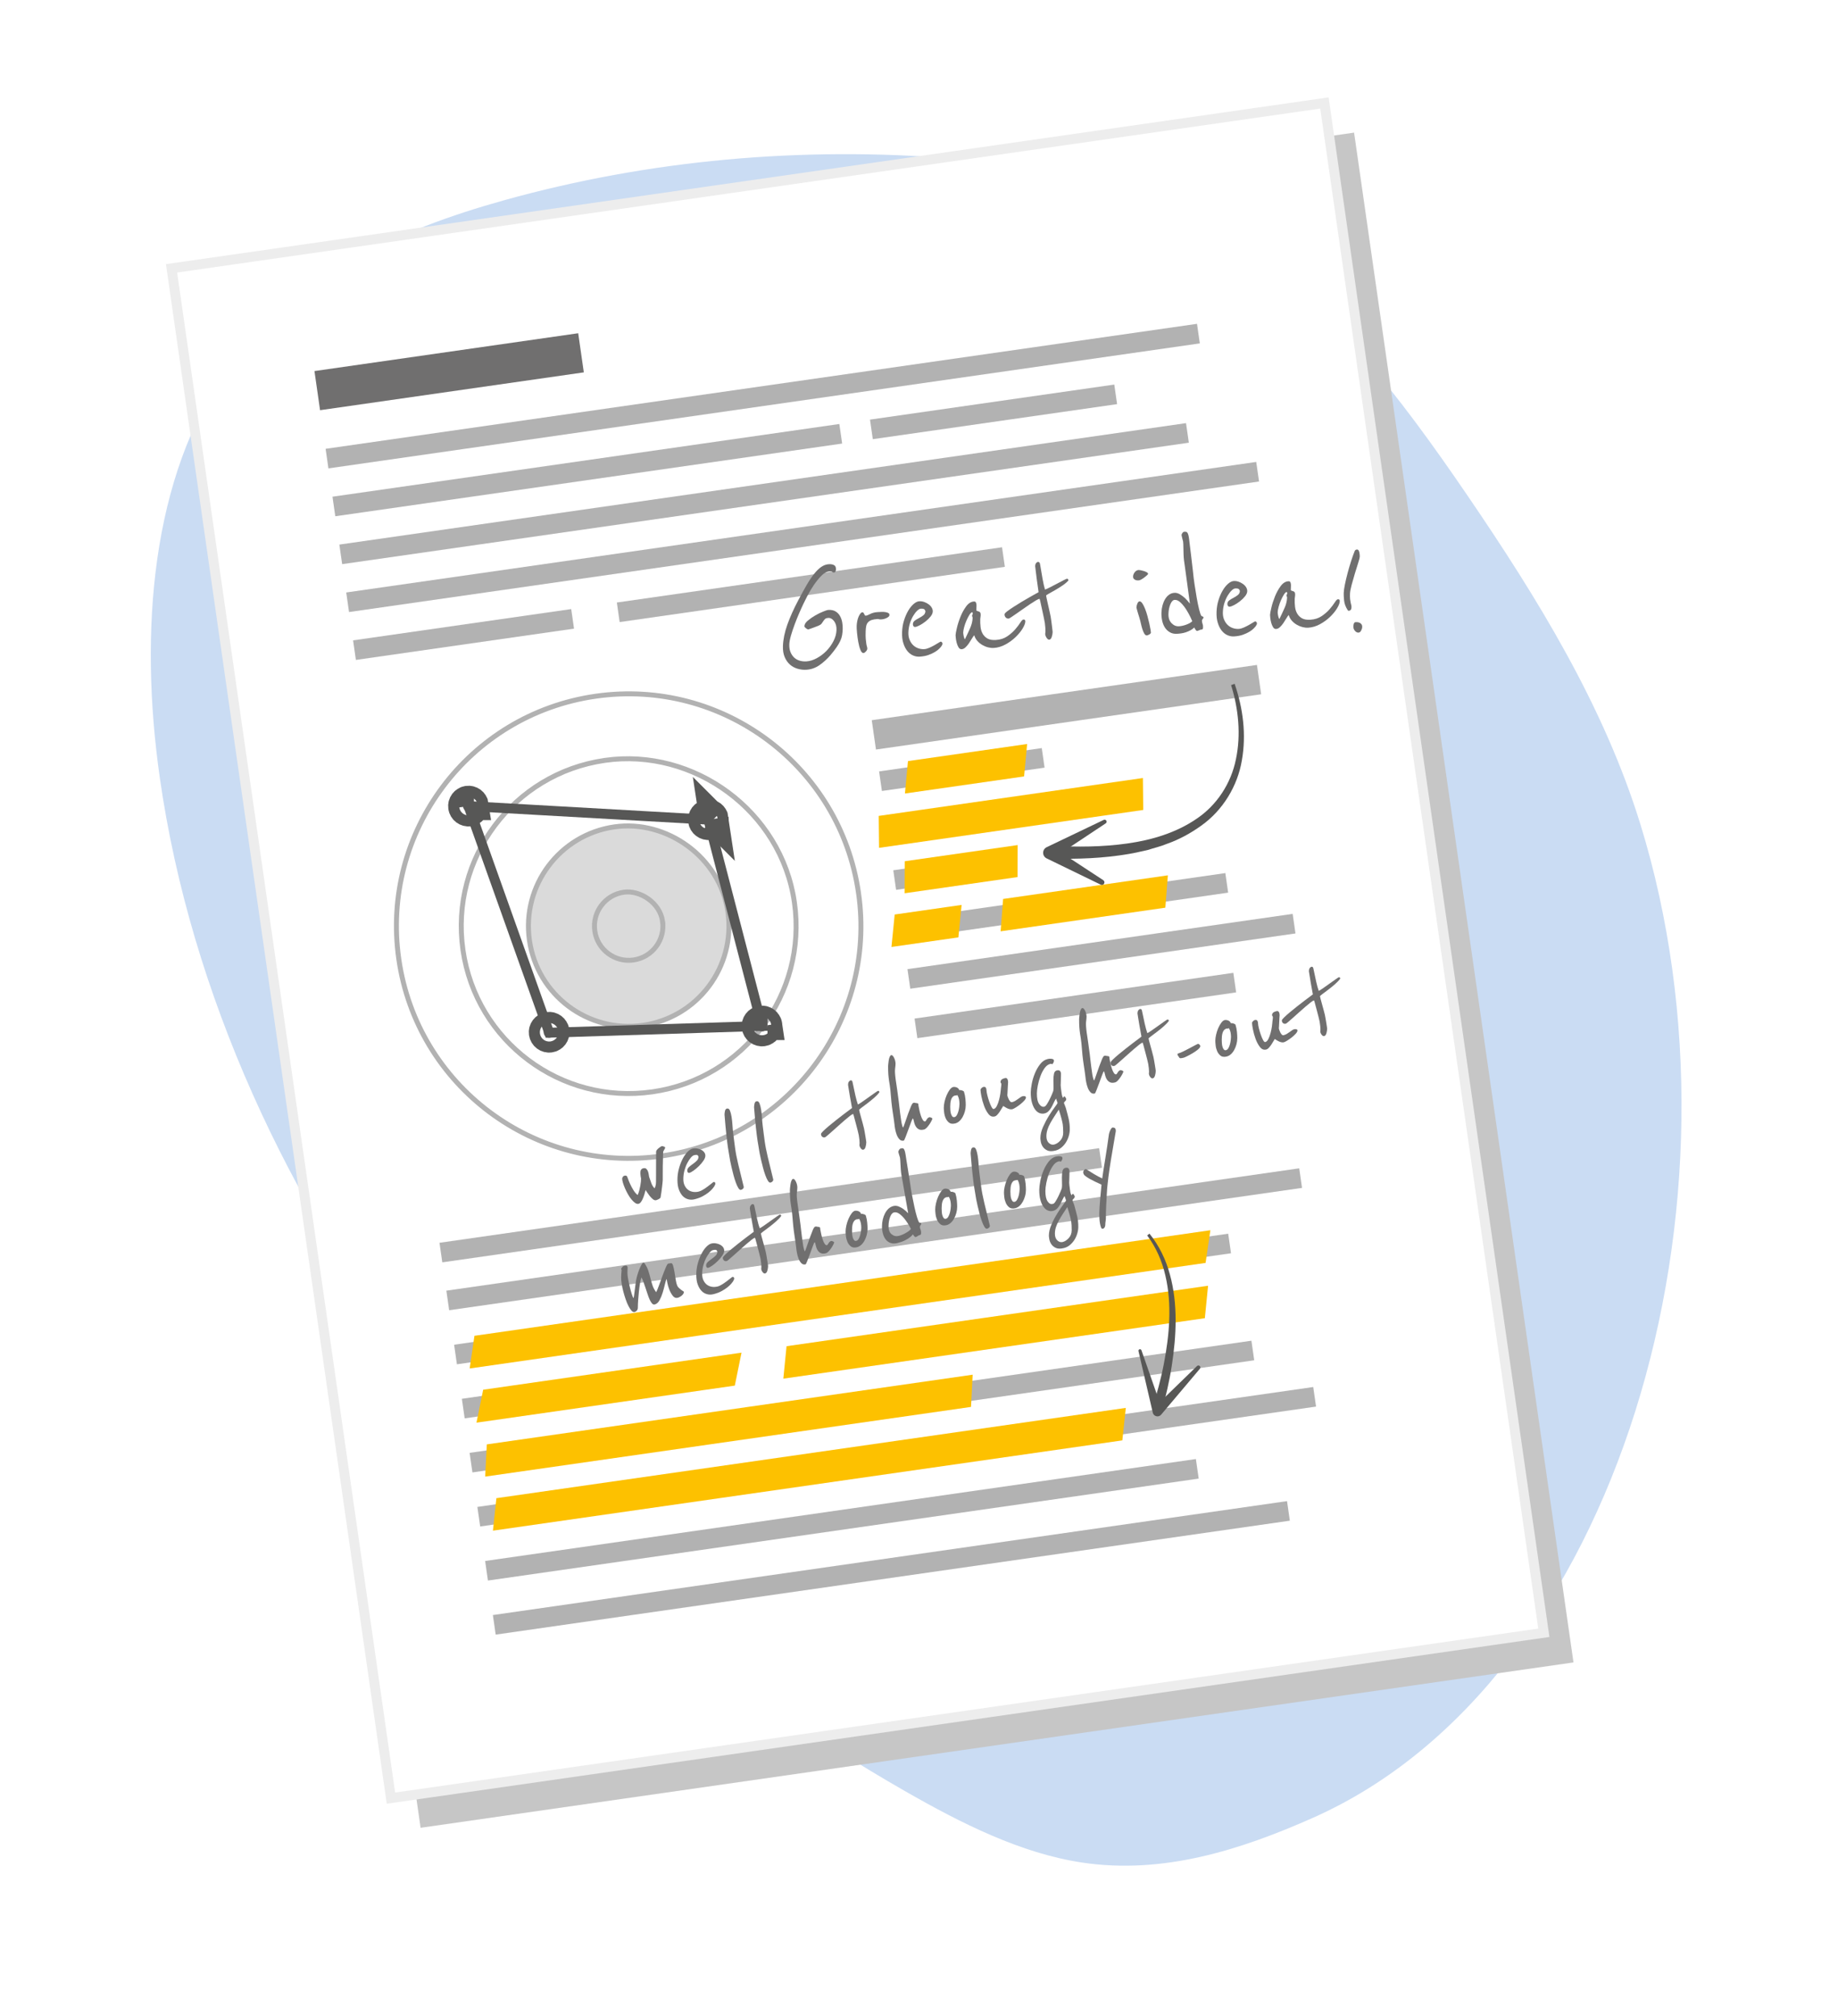 <?xml version="1.0" encoding="UTF-8"?>
<svg xmlns="http://www.w3.org/2000/svg" xmlns:xlink="http://www.w3.org/1999/xlink" id="uuid-8dec2302-1908-4dc5-a143-4753e0984521" data-name="Laag 1" width="186" height="204" viewBox="0 0 186 204">
  <defs>
    <style>
      .uuid-f73f1733-bd9b-4601-ac34-bcb15b45a25f, .uuid-1ea2cde5-c8cd-4b54-ac13-dcd9ff0052d7, .uuid-b7c3fd5c-7f40-4bf0-8a1e-8f2a2464ed48, .uuid-ecf6e3b5-4ede-456b-b4fa-42bb273104da, .uuid-81e29634-63e0-4b11-ba46-5d34158a6729, .uuid-e5cf39a0-8331-4246-a0fc-99a0ed89d712, .uuid-784df730-0719-4794-a6ee-2596ae97a588, .uuid-d80e22fd-50db-4fb6-b36c-acc2f113be58 {
        fill: none;
      }

      .uuid-64e70ebd-6d36-4307-ba5a-b1d4eaf17e89 {
        clip-path: url(#uuid-c01f79a3-e8c7-46c3-bf21-4d768a01c6b4);
      }

      .uuid-1ea2cde5-c8cd-4b54-ac13-dcd9ff0052d7, .uuid-b7c3fd5c-7f40-4bf0-8a1e-8f2a2464ed48 {
        stroke-width: 3px;
      }

      .uuid-1ea2cde5-c8cd-4b54-ac13-dcd9ff0052d7, .uuid-b7c3fd5c-7f40-4bf0-8a1e-8f2a2464ed48, .uuid-ecf6e3b5-4ede-456b-b4fa-42bb273104da, .uuid-81e29634-63e0-4b11-ba46-5d34158a6729, .uuid-e5cf39a0-8331-4246-a0fc-99a0ed89d712, .uuid-784df730-0719-4794-a6ee-2596ae97a588, .uuid-d80e22fd-50db-4fb6-b36c-acc2f113be58 {
        stroke-miterlimit: 10;
      }

      .uuid-1ea2cde5-c8cd-4b54-ac13-dcd9ff0052d7, .uuid-ecf6e3b5-4ede-456b-b4fa-42bb273104da, .uuid-d80e22fd-50db-4fb6-b36c-acc2f113be58 {
        stroke: #b2b2b2;
      }

      .uuid-b7c3fd5c-7f40-4bf0-8a1e-8f2a2464ed48, .uuid-784df730-0719-4794-a6ee-2596ae97a588 {
        stroke: #575756;
      }

      .uuid-1d6cfdf8-1fc4-4596-bd66-8263283bcb32 {
        clip-path: url(#uuid-a83d8c2a-0da5-4185-817d-81dfaea331e1);
      }

      .uuid-a92251a6-c2e4-4d70-bd01-36db6e7e730a {
        fill: #fff;
      }

      .uuid-f0d83a99-6a36-4d0b-a1e5-2c38ee9c4f4a {
        fill: #fdc100;
      }

      .uuid-e5739592-9da0-484d-b6d0-eb52acaecb22 {
        fill: #dadada;
      }

      .uuid-28a3de2a-e23a-4008-997d-b62b4d4e329f {
        fill: #c6c6c6;
      }

      .uuid-f5df83bc-a6ed-440e-8261-20decdbc54f7 {
        fill: #706f6f;
      }

      .uuid-40a519ed-3db0-46aa-89a9-89f1460145e5 {
        fill: #575756;
      }

      .uuid-d61833b8-05cb-4a4f-81f1-2e5968114b43 {
        clip-path: url(#uuid-1dcd6312-e8e7-42e7-92c2-486e26a1ca5d);
      }

      .uuid-b85dacad-7c59-4114-ab6d-e396c105c2b3 {
        clip-path: url(#uuid-23c4e459-bb02-4d60-95a9-b6ff24487cd0);
      }

      .uuid-063fafc7-d01b-4319-ac94-7f9761f958ac {
        clip-path: url(#uuid-9f205ec9-6749-46b9-a264-d5c6bbd7854c);
      }

      .uuid-d8fe2a73-f341-49ea-9a92-1aa4266989a8 {
        clip-path: url(#uuid-dede048a-6efd-4ae8-83ff-98a5b505fcbc);
      }

      .uuid-f7392857-5fa9-457f-98d5-ce49974d96f7 {
        clip-path: url(#uuid-73a61d23-0cef-4727-80db-3ce9aecb2907);
      }

      .uuid-9596bffc-9bbf-4771-96d2-adc01f7b09b3 {
        clip-path: url(#uuid-a1e65ec6-e9b7-4dd3-8d08-d93dc0756609);
      }

      .uuid-46e910dc-b317-492d-9b89-fc9d99827fe1 {
        clip-path: url(#uuid-bbb03b0b-7e6c-404f-8dd6-28f8bfae3473);
      }

      .uuid-6122d23b-2274-4bba-a747-33a9ca478e59 {
        clip-path: url(#uuid-7b97a3d4-6abe-4e79-975d-2f55b00ff005);
      }

      .uuid-777a81b8-45ae-469f-87fc-7320aa1af5f3 {
        fill: #cadcf3;
        filter: url(#uuid-d5b4bad6-53eb-4d49-9983-23a84b063806);
      }

      .uuid-5238642c-3331-4274-ad9b-b6925cc05737 {
        clip-path: url(#uuid-77c14c70-f094-4da0-b4e9-38d49e335024);
      }

      .uuid-eba740b2-21f3-410f-bb2a-cb69464d1b3f {
        clip-path: url(#uuid-b82314f8-00fd-4c7f-85ce-2e95115a09c0);
      }

      .uuid-7e739ba7-00e4-45d5-9e25-96d52b40f362 {
        clip-path: url(#uuid-3ae89f61-c88c-4b3e-a2c7-0dfa96818840);
      }

      .uuid-e87f798d-85bc-4ab6-a47a-622c788590aa {
        clip-path: url(#uuid-3d6e598d-eeb6-4535-9a6d-f05db8b4093b);
      }

      .uuid-b4a8c2ca-cf19-4c8b-90ca-ad77eb03cf5b {
        clip-path: url(#uuid-4cac5f5a-05e1-447b-9273-fce9d6f69075);
      }

      .uuid-ecf6e3b5-4ede-456b-b4fa-42bb273104da {
        stroke-width: 2px;
      }

      .uuid-5999c896-cd30-4b4e-8fbe-7b2e55886f4e {
        clip-path: url(#uuid-cfffd16a-684d-46b3-bbc3-75040519b2aa);
      }

      .uuid-81e29634-63e0-4b11-ba46-5d34158a6729 {
        stroke: #706f6f;
        stroke-width: 4px;
      }

      .uuid-78a84792-8b1c-4257-bed7-d8f00020efce {
        clip-path: url(#uuid-37edc8b2-cbc9-4869-9939-afd5a955cfab);
      }

      .uuid-2b106ed6-7bab-4066-ace9-1c822fbd6ade {
        clip-path: url(#uuid-4aebd5fe-e34e-4b11-ad9c-69242f4887c5);
      }

      .uuid-e5cf39a0-8331-4246-a0fc-99a0ed89d712 {
        stroke: #ededed;
      }

      .uuid-2784e737-94f2-4834-9542-d605359be178 {
        clip-path: url(#uuid-4b96c67c-fe70-4f37-9dc1-cc7bd42f1276);
      }

      .uuid-23d8582f-b575-434d-9465-0ece3c4e0c8e {
        clip-path: url(#uuid-d4922c59-1097-4f57-9af1-8b0df0cc9acb);
      }

      .uuid-0be03e03-299b-4755-b178-5b5af183abd6 {
        clip-path: url(#uuid-c8f10c63-d5ac-4ae2-aebb-402a889e45ba);
      }

      .uuid-1b8becaf-9659-4f70-8240-5e1a862d1b21 {
        clip-path: url(#uuid-f77bae17-56f2-4d6a-97d8-80bd5822e306);
      }

      .uuid-5f6da378-bdd8-46e6-82f0-d3ed70161b6b {
        clip-path: url(#uuid-d242a3fb-5eec-48a7-a1fd-cb0642b5d1cd);
      }

      .uuid-2f1749c2-bdbd-452c-9541-5a7eb8d54b36 {
        clip-path: url(#uuid-95e60c49-1cb6-4788-966e-2921930bd916);
      }

      .uuid-5b031d5a-0dee-4752-a3f6-f515fe95e6ed {
        clip-path: url(#uuid-b3cfcfa1-6c91-4f50-a319-47b5de421027);
      }

      .uuid-c92aa820-9a3e-48dd-8d0c-7889df16746d {
        clip-path: url(#uuid-ab858b22-8109-46c1-9f6d-43401fef42ee);
      }

      .uuid-55cb92ac-3579-4099-a2be-c57ee80e2887 {
        clip-path: url(#uuid-c87788d9-fd29-4029-9385-1ddebaf73027);
      }

      .uuid-1b1f8e02-fbb6-49a8-babd-f0c5721f90dd {
        clip-path: url(#uuid-2a65fa6e-c930-42f3-80db-c6e0a293ffe9);
      }

      .uuid-da275aa4-3df3-41bd-b1f2-f315ab6f2a63 {
        clip-path: url(#uuid-71d5cea4-452f-40b8-9c43-aa890bd843d5);
      }

      .uuid-d80e22fd-50db-4fb6-b36c-acc2f113be58 {
        stroke-width: .5px;
      }

      .uuid-c0458878-e371-46cc-a78e-5896b2cd9f34 {
        clip-path: url(#uuid-3afe9296-91cf-4620-83f5-33b197e60974);
      }
    </style>
    <filter id="uuid-d5b4bad6-53eb-4d49-9983-23a84b063806" data-name="drop-shadow-1">
      <feOffset dx="3" dy="4"></feOffset>
      <feGaussianBlur result="uuid-7403761e-6b26-4d5e-9ed0-8c97f88f41e5" stdDeviation="5"></feGaussianBlur>
      <feFlood flood-color="#000" flood-opacity=".35"></feFlood>
      <feComposite in2="uuid-7403761e-6b26-4d5e-9ed0-8c97f88f41e5" operator="in"></feComposite>
      <feComposite in="SourceGraphic"></feComposite>
    </filter>
    <clipPath id="uuid-1dcd6312-e8e7-42e7-92c2-486e26a1ca5d">
      <rect class="uuid-f73f1733-bd9b-4601-ac34-bcb15b45a25f" x="46.425" y="76.528" width="34.389" height="34.381"></rect>
    </clipPath>
    <clipPath id="uuid-9f205ec9-6749-46b9-a264-d5c6bbd7854c">
      <rect class="uuid-f73f1733-bd9b-4601-ac34-bcb15b45a25f" x="46.425" y="76.528" width="34.389" height="34.381"></rect>
    </clipPath>
    <clipPath id="uuid-2a65fa6e-c930-42f3-80db-c6e0a293ffe9">
      <rect class="uuid-f73f1733-bd9b-4601-ac34-bcb15b45a25f" x="53.224" y="83.327" width="20.791" height="20.783"></rect>
    </clipPath>
    <clipPath id="uuid-71d5cea4-452f-40b8-9c43-aa890bd843d5">
      <rect class="uuid-f73f1733-bd9b-4601-ac34-bcb15b45a25f" x="53.224" y="83.327" width="20.791" height="20.783"></rect>
    </clipPath>
    <clipPath id="uuid-23c4e459-bb02-4d60-95a9-b6ff24487cd0">
      <rect class="uuid-f73f1733-bd9b-4601-ac34-bcb15b45a25f" x="59.905" y="90.008" width="7.43" height="7.421"></rect>
    </clipPath>
    <clipPath id="uuid-4aebd5fe-e34e-4b11-ad9c-69242f4887c5">
      <rect class="uuid-f73f1733-bd9b-4601-ac34-bcb15b45a25f" x="59.905" y="90.008" width="7.43" height="7.421"></rect>
    </clipPath>
    <clipPath id="uuid-c8f10c63-d5ac-4ae2-aebb-402a889e45ba">
      <rect class="uuid-f73f1733-bd9b-4601-ac34-bcb15b45a25f" x="91.577" y="75.288" width="12.364" height="5.01"></rect>
    </clipPath>
    <clipPath id="uuid-f77bae17-56f2-4d6a-97d8-80bd5822e306">
      <rect class="uuid-f73f1733-bd9b-4601-ac34-bcb15b45a25f" x="91.577" y="75.288" width="12.364" height="5.01"></rect>
    </clipPath>
    <clipPath id="uuid-c87788d9-fd29-4029-9385-1ddebaf73027">
      <rect class="uuid-f73f1733-bd9b-4601-ac34-bcb15b45a25f" x="47.529" y="124.491" width="74.958" height="13.989"></rect>
    </clipPath>
    <clipPath id="uuid-c01f79a3-e8c7-46c3-bf21-4d768a01c6b4">
      <rect class="uuid-f73f1733-bd9b-4601-ac34-bcb15b45a25f" x="47.529" y="124.491" width="74.958" height="13.989"></rect>
    </clipPath>
    <clipPath id="uuid-3afe9296-91cf-4620-83f5-33b197e60974">
      <rect class="uuid-f73f1733-bd9b-4601-ac34-bcb15b45a25f" x="49.099" y="139.108" width="49.33" height="10.313"></rect>
    </clipPath>
    <clipPath id="uuid-d4922c59-1097-4f57-9af1-8b0df0cc9acb">
      <rect class="uuid-f73f1733-bd9b-4601-ac34-bcb15b45a25f" x="49.099" y="139.108" width="49.33" height="10.313"></rect>
    </clipPath>
    <clipPath id="uuid-a83d8c2a-0da5-4185-817d-81dfaea331e1">
      <rect class="uuid-f73f1733-bd9b-4601-ac34-bcb15b45a25f" x="49.884" y="142.469" width="64.043" height="12.423"></rect>
    </clipPath>
    <clipPath id="uuid-d242a3fb-5eec-48a7-a1fd-cb0642b5d1cd">
      <rect class="uuid-f73f1733-bd9b-4601-ac34-bcb15b45a25f" x="49.884" y="142.469" width="64.043" height="12.423"></rect>
    </clipPath>
    <clipPath id="uuid-4b96c67c-fe70-4f37-9dc1-cc7bd42f1276">
      <rect class="uuid-f73f1733-bd9b-4601-ac34-bcb15b45a25f" x="48.217" y="136.88" width="26.822" height="7.084"></rect>
    </clipPath>
    <clipPath id="uuid-b82314f8-00fd-4c7f-85ce-2e95115a09c0">
      <rect class="uuid-f73f1733-bd9b-4601-ac34-bcb15b45a25f" x="48.217" y="136.88" width="26.822" height="7.084"></rect>
    </clipPath>
    <clipPath id="uuid-3d6e598d-eeb6-4535-9a6d-f05db8b4093b">
      <rect class="uuid-f73f1733-bd9b-4601-ac34-bcb15b45a25f" x="79.27" y="130.108" width="42.984" height="9.402"></rect>
    </clipPath>
    <clipPath id="uuid-37edc8b2-cbc9-4869-9939-afd5a955cfab">
      <rect class="uuid-f73f1733-bd9b-4601-ac34-bcb15b45a25f" x="79.27" y="130.108" width="42.984" height="9.402"></rect>
    </clipPath>
    <clipPath id="uuid-95e60c49-1cb6-4788-966e-2921930bd916">
      <rect class="uuid-f73f1733-bd9b-4601-ac34-bcb15b45a25f" x="88.925" y="78.729" width="26.767" height="7.067"></rect>
    </clipPath>
    <clipPath id="uuid-7b97a3d4-6abe-4e79-975d-2f55b00ff005">
      <rect class="uuid-f73f1733-bd9b-4601-ac34-bcb15b45a25f" x="88.925" y="78.729" width="26.767" height="7.067"></rect>
    </clipPath>
    <clipPath id="uuid-dede048a-6efd-4ae8-83ff-98a5b505fcbc">
      <rect class="uuid-f73f1733-bd9b-4601-ac34-bcb15b45a25f" x="90.213" y="91.57" width="7.1" height="4.256"></rect>
    </clipPath>
    <clipPath id="uuid-73a61d23-0cef-4727-80db-3ce9aecb2907">
      <rect class="uuid-f73f1733-bd9b-4601-ac34-bcb15b45a25f" x="90.213" y="91.57" width="7.1" height="4.256"></rect>
    </clipPath>
    <clipPath id="uuid-bbb03b0b-7e6c-404f-8dd6-28f8bfae3473">
      <rect class="uuid-f73f1733-bd9b-4601-ac34-bcb15b45a25f" x="101.26" y="88.576" width="16.924" height="5.665"></rect>
    </clipPath>
    <clipPath id="uuid-ab858b22-8109-46c1-9f6d-43401fef42ee">
      <rect class="uuid-f73f1733-bd9b-4601-ac34-bcb15b45a25f" x="101.26" y="88.576" width="16.924" height="5.665"></rect>
    </clipPath>
    <clipPath id="uuid-3ae89f61-c88c-4b3e-a2c7-0dfa96818840">
      <rect class="uuid-f73f1733-bd9b-4601-ac34-bcb15b45a25f" x="91.545" y="85.514" width="11.438" height="4.878"></rect>
    </clipPath>
    <clipPath id="uuid-77c14c70-f094-4da0-b4e9-38d49e335024">
      <rect class="uuid-f73f1733-bd9b-4601-ac34-bcb15b45a25f" x="91.545" y="85.514" width="11.438" height="4.878"></rect>
    </clipPath>
    <clipPath id="uuid-a1e65ec6-e9b7-4dd3-8d08-d93dc0756609">
      <rect class="uuid-f73f1733-bd9b-4601-ac34-bcb15b45a25f" x="78.273" y="50.37" width="60.723" height="22.401"></rect>
    </clipPath>
    <clipPath id="uuid-cfffd16a-684d-46b3-bbc3-75040519b2aa">
      <rect class="uuid-f73f1733-bd9b-4601-ac34-bcb15b45a25f" x="78.273" y="50.37" width="60.723" height="22.401"></rect>
    </clipPath>
    <clipPath id="uuid-4cac5f5a-05e1-447b-9273-fce9d6f69075">
      <rect class="uuid-f73f1733-bd9b-4601-ac34-bcb15b45a25f" x="62.381" y="91.725" width="79.39" height="46.719"></rect>
    </clipPath>
    <clipPath id="uuid-b3cfcfa1-6c91-4f50-a319-47b5de421027">
      <rect class="uuid-f73f1733-bd9b-4601-ac34-bcb15b45a25f" x="62.381" y="91.725" width="79.39" height="46.719"></rect>
    </clipPath>
  </defs>
  <path class="uuid-777a81b8-45ae-469f-87fc-7320aa1af5f3" d="M162.988,79.362c-3.707-11.981-10.422-22.863-17.463-33.187-6.845-10.037-14.402-20.045-24.16-26.117-8.642-5.378-18.328-7.224-27.709-7.998-15.591-1.285-31.041,.137-45.632,4.201-10.69,2.978-21.322,7.684-27.987,17.072-7.708,10.855-8.986,26.55-6.859,41.415,3.127,21.849,13.028,43.117,26.584,60.644,13.558,17.527,30.64,31.436,48.803,41.845,5.752,3.298,11.744,6.301,17.903,7.235,8.234,1.249,16.107-1.29,23.383-4.516,31.019-13.757,44.95-62.413,33.137-100.594"></path>
  <rect class="uuid-28a3de2a-e23a-4008-997d-b62b4d4e329f" x="30.865" y="20.994" width="117.863" height="156.39" transform="translate(-13.173 13.754) rotate(-8.162)"></rect>
  <rect class="uuid-a92251a6-c2e4-4d70-bd01-36db6e7e730a" x="27.865" y="17.994" width="117.863" height="156.39" transform="translate(-12.778 13.298) rotate(-8.162)"></rect>
  <rect class="uuid-e5cf39a0-8331-4246-a0fc-99a0ed89d712" x="27.865" y="17.994" width="117.863" height="156.39" transform="translate(-12.778 13.298) rotate(-8.162)"></rect>
  <path class="uuid-d80e22fd-50db-4fb6-b36c-acc2f113be58" d="M86.882,90.378c-1.843-12.848-13.751-21.769-26.599-19.926-12.847,1.843-21.768,13.751-19.925,26.599,1.842,12.848,13.752,21.768,26.598,19.926,12.848-1.843,21.769-13.752,19.926-26.599Z"></path>
  <g class="uuid-d61833b8-05cb-4a4f-81f1-2e5968114b43">
    <g class="uuid-063fafc7-d01b-4319-ac94-7f9761f958ac">
      <path class="uuid-d80e22fd-50db-4fb6-b36c-acc2f113be58" d="M80.391,91.309c-1.329-9.262-10.187-15.654-19.177-14.365-9.261,1.329-15.693,9.914-14.365,19.177,1.329,9.261,9.914,15.693,19.177,14.364,9.261-1.328,15.693-9.913,14.365-19.176Z"></path>
    </g>
  </g>
  <g class="uuid-1b1f8e02-fbb6-49a8-babd-f0c5721f90dd">
    <g class="uuid-da275aa4-3df3-41bd-b1f2-f315ab6f2a63">
      <path class="uuid-e5739592-9da0-484d-b6d0-eb52acaecb22" d="M73.661,92.274c-.796-5.545-6.209-9.357-11.481-8.601-5.546,.795-9.397,5.936-8.602,11.482,.796,5.546,5.937,9.396,11.481,8.601,5.546-.795,9.398-5.936,8.602-11.482"></path>
      <path class="uuid-d80e22fd-50db-4fb6-b36c-acc2f113be58" d="M73.661,92.274c-.796-5.545-6.209-9.357-11.481-8.601-5.546,.795-9.397,5.936-8.602,11.482,.796,5.546,5.937,9.396,11.481,8.601,5.546-.795,9.398-5.936,8.602-11.482Z"></path>
    </g>
  </g>
  <g class="uuid-b85dacad-7c59-4114-ab6d-e396c105c2b3">
    <g class="uuid-2b106ed6-7bab-4066-ace9-1c822fbd6ade">
      <path class="uuid-d80e22fd-50db-4fb6-b36c-acc2f113be58" d="M67.049,93.223c-.271-1.895-2.3-3.17-3.921-2.938-1.894,.272-3.209,2.028-2.937,3.921,.271,1.894,2.027,3.209,3.92,2.938,1.895-.272,3.209-2.027,2.938-3.921Z"></path>
    </g>
  </g>
  <path class="uuid-f5df83bc-a6ed-440e-8261-20decdbc54f7" d="M47.963,81.492c-.044-.306-.327-.519-.634-.475-.305,.044-.517,.328-.473,.633,.044,.307,.327,.519,.632,.475,.306-.044,.519-.327,.475-.633"></path>
  <path class="uuid-b7c3fd5c-7f40-4bf0-8a1e-8f2a2464ed48" d="M47.963,81.492c-.044-.306-.327-.519-.634-.475-.305,.044-.517,.328-.473,.633,.044,.307,.327,.519,.632,.475,.306-.044,.519-.327,.475-.633Z"></path>
  <path class="uuid-f5df83bc-a6ed-440e-8261-20decdbc54f7" d="M77.667,103.744c-.044-.307-.328-.519-.634-.475-.305,.044-.517,.328-.473,.633,.043,.306,.327,.519,.632,.475,.306-.044,.518-.327,.475-.633"></path>
  <path class="uuid-b7c3fd5c-7f40-4bf0-8a1e-8f2a2464ed48" d="M77.667,103.744c-.044-.307-.328-.519-.634-.475-.305,.044-.517,.328-.473,.633,.043,.306,.327,.519,.632,.475,.306-.044,.518-.327,.475-.633Z"></path>
  <path class="uuid-f5df83bc-a6ed-440e-8261-20decdbc54f7" d="M72.24,82.867c-.044-.306-.327-.518-.634-.474-.305,.044-.517,.328-.473,.633,.044,.306,.327,.519,.632,.475,.306-.044,.519-.327,.475-.634"></path>
  <path class="uuid-b7c3fd5c-7f40-4bf0-8a1e-8f2a2464ed48" d="M72.24,82.867c-.044-.306-.327-.518-.634-.474-.305,.044-.517,.328-.473,.633,.044,.306,.327,.519,.632,.475,.306-.044,.519-.327,.475-.634Z"></path>
  <path class="uuid-f5df83bc-a6ed-440e-8261-20decdbc54f7" d="M56.126,104.378c-.044-.307-.327-.519-.633-.475-.306,.044-.518,.328-.474,.633,.044,.306,.327,.519,.632,.475,.306-.044,.519-.327,.475-.633"></path>
  <path class="uuid-b7c3fd5c-7f40-4bf0-8a1e-8f2a2464ed48" d="M56.126,104.378c-.044-.307-.327-.519-.633-.475-.306,.044-.518,.328-.474,.633,.044,.306,.327,.519,.632,.475,.306-.044,.519-.327,.475-.633Z"></path>
  <polygon class="uuid-784df730-0719-4794-a6ee-2596ae97a588" points="47.409 81.572 55.578 104.502 77.113 103.823 71.686 82.947 47.409 81.572"></polygon>
  <line class="uuid-81e29634-63e0-4b11-ba46-5d34158a6729" x1="32.106" y1="39.529" x2="58.797" y2="35.701"></line>
  <line class="uuid-ecf6e3b5-4ede-456b-b4fa-42bb273104da" x1="33.093" y1="46.407" x2="121.276" y2="33.759"></line>
  <line class="uuid-ecf6e3b5-4ede-456b-b4fa-42bb273104da" x1="33.788" y1="51.252" x2="85.081" y2="43.895"></line>
  <line class="uuid-ecf6e3b5-4ede-456b-b4fa-42bb273104da" x1="44.617" y1="126.751" x2="111.373" y2="117.176"></line>
  <line class="uuid-ecf6e3b5-4ede-456b-b4fa-42bb273104da" x1="45.312" y1="131.596" x2="131.619" y2="119.216"></line>
  <line class="uuid-ecf6e3b5-4ede-456b-b4fa-42bb273104da" x1="46.097" y1="137.067" x2="124.432" y2="125.831"></line>
  <line class="uuid-ecf6e3b5-4ede-456b-b4fa-42bb273104da" x1="46.882" y1="142.538" x2="73.009" y2="138.79"></line>
  <line class="uuid-ecf6e3b5-4ede-456b-b4fa-42bb273104da" x1="79.863" y1="137.807" x2="119.745" y2="132.086"></line>
  <line class="uuid-ecf6e3b5-4ede-456b-b4fa-42bb273104da" x1="47.666" y1="148.008" x2="126.782" y2="136.66"></line>
  <line class="uuid-ecf6e3b5-4ede-456b-b4fa-42bb273104da" x1="48.451" y1="153.479" x2="133.038" y2="141.346"></line>
  <line class="uuid-ecf6e3b5-4ede-456b-b4fa-42bb273104da" x1="49.236" y1="158.95" x2="121.162" y2="148.634"></line>
  <line class="uuid-ecf6e3b5-4ede-456b-b4fa-42bb273104da" x1="50.02" y1="164.421" x2="130.386" y2="152.893"></line>
  <line class="uuid-ecf6e3b5-4ede-456b-b4fa-42bb273104da" x1="88.183" y1="43.451" x2="112.904" y2="39.905"></line>
  <line class="uuid-ecf6e3b5-4ede-456b-b4fa-42bb273104da" x1="34.483" y1="56.098" x2="120.164" y2="43.808"></line>
  <line class="uuid-ecf6e3b5-4ede-456b-b4fa-42bb273104da" x1="35.179" y1="60.944" x2="127.269" y2="47.735"></line>
  <line class="uuid-ecf6e3b5-4ede-456b-b4fa-42bb273104da" x1="35.873" y1="65.79" x2="57.947" y2="62.624"></line>
  <line class="uuid-ecf6e3b5-4ede-456b-b4fa-42bb273104da" x1="62.564" y1="61.96" x2="101.546" y2="56.369"></line>
  <line class="uuid-1ea2cde5-c8cd-4b54-ac13-dcd9ff0052d7" x1="88.432" y1="74.363" x2="127.413" y2="68.771"></line>
  <line class="uuid-ecf6e3b5-4ede-456b-b4fa-42bb273104da" x1="89.104" y1="79.052" x2="105.566" y2="76.691"></line>
  <line class="uuid-ecf6e3b5-4ede-456b-b4fa-42bb273104da" x1="90.54" y1="89.056" x2="102.323" y2="87.366"></line>
  <line class="uuid-ecf6e3b5-4ede-456b-b4fa-42bb273104da" x1="91.257" y1="94.058" x2="124.143" y2="89.34"></line>
  <line class="uuid-ecf6e3b5-4ede-456b-b4fa-42bb273104da" x1="91.975" y1="99.06" x2="130.956" y2="93.468"></line>
  <line class="uuid-ecf6e3b5-4ede-456b-b4fa-42bb273104da" x1="92.692" y1="104.062" x2="124.952" y2="99.434"></line>
  <g class="uuid-0be03e03-299b-4755-b178-5b5af183abd6">
    <g class="uuid-1b8becaf-9659-4f70-8240-5e1a862d1b21">
      <polygon class="uuid-f0d83a99-6a36-4d0b-a1e5-2c38ee9c4f4a" points="103.635 78.569 91.577 80.298 91.884 77.017 103.942 75.288 103.635 78.569"></polygon>
    </g>
  </g>
  <g class="uuid-55cb92ac-3579-4099-a2be-c57ee80e2887">
    <g class="uuid-64e70ebd-6d36-4307-ba5a-b1d4eaf17e89">
      <polygon class="uuid-f0d83a99-6a36-4d0b-a1e5-2c38ee9c4f4a" points="122.002 127.798 47.529 138.48 48.014 135.173 122.486 124.49 122.002 127.798"></polygon>
    </g>
  </g>
  <g class="uuid-c0458878-e371-46cc-a78e-5896b2cd9f34">
    <g class="uuid-23d8582f-b575-434d-9465-0ece3c4e0c8e">
      <polygon class="uuid-f0d83a99-6a36-4d0b-a1e5-2c38ee9c4f4a" points="98.264 142.37 49.099 149.422 49.264 146.161 98.43 139.109 98.264 142.37"></polygon>
    </g>
  </g>
  <g class="uuid-1d6cfdf8-1fc4-4596-bd66-8263283bcb32">
    <g class="uuid-5f6da378-bdd8-46e6-82f0-d3ed70161b6b">
      <polygon class="uuid-f0d83a99-6a36-4d0b-a1e5-2c38ee9c4f4a" points="113.578 145.756 49.884 154.892 50.232 151.605 113.927 142.469 113.578 145.756"></polygon>
    </g>
  </g>
  <g class="uuid-2784e737-94f2-4834-9542-d605359be178">
    <g class="uuid-eba740b2-21f3-410f-bb2a-cb69464d1b3f">
      <polygon class="uuid-f0d83a99-6a36-4d0b-a1e5-2c38ee9c4f4a" points="74.361 140.214 48.217 143.964 48.895 140.63 75.039 136.88 74.361 140.214"></polygon>
    </g>
  </g>
  <g class="uuid-e87f798d-85bc-4ab6-a47a-622c788590aa">
    <g class="uuid-78a84792-8b1c-4257-bed7-d8f00020efce">
      <polygon class="uuid-f0d83a99-6a36-4d0b-a1e5-2c38ee9c4f4a" points="121.927 133.392 79.271 139.51 79.597 136.226 122.253 130.108 121.927 133.392"></polygon>
    </g>
  </g>
  <g class="uuid-2f1749c2-bdbd-452c-9541-5a7eb8d54b36">
    <g class="uuid-6122d23b-2274-4bba-a747-33a9ca478e59">
      <polygon class="uuid-f0d83a99-6a36-4d0b-a1e5-2c38ee9c4f4a" points="115.691 81.962 88.958 85.796 88.924 82.564 115.658 78.729 115.691 81.962"></polygon>
    </g>
  </g>
  <g class="uuid-d8fe2a73-f341-49ea-9a92-1aa4266989a8">
    <g class="uuid-f7392857-5fa9-457f-98d5-ce49974d96f7">
      <polygon class="uuid-f0d83a99-6a36-4d0b-a1e5-2c38ee9c4f4a" points="96.985 94.855 90.213 95.826 90.54 92.542 97.312 91.571 96.985 94.855"></polygon>
    </g>
  </g>
  <g class="uuid-46e910dc-b317-492d-9b89-fc9d99827fe1">
    <g class="uuid-c92aa820-9a3e-48dd-8d0c-7889df16746d">
      <polygon class="uuid-f0d83a99-6a36-4d0b-a1e5-2c38ee9c4f4a" points="117.93 91.851 101.26 94.242 101.513 90.968 118.184 88.577 117.93 91.851"></polygon>
    </g>
  </g>
  <g class="uuid-7e739ba7-00e4-45d5-9e25-96d52b40f362">
    <g class="uuid-5238642c-3331-4274-ad9b-b6925cc05737">
      <polygon class="uuid-f0d83a99-6a36-4d0b-a1e5-2c38ee9c4f4a" points="102.972 88.753 91.545 90.392 91.558 87.152 102.984 85.514 102.972 88.753"></polygon>
    </g>
  </g>
  <g class="uuid-9596bffc-9bbf-4771-96d2-adc01f7b09b3">
    <g class="uuid-5999c896-cd30-4b4e-8fbe-7b2e55886f4e">
      <g>
        <path class="uuid-f5df83bc-a6ed-440e-8261-20decdbc54f7" d="M85.279,63.66c-.007,.213-.027,.416-.06,.607-.032,.193-.095,.392-.188,.593-.093,.201-.221,.419-.381,.651-.161,.233-.369,.501-.623,.803-.309,.359-.665,.685-1.071,.975-.407,.291-.854,.452-1.343,.483-.305,.02-.607-.014-.903-.101-.297-.087-.556-.229-.777-.426-.221-.198-.397-.452-.528-.761s-.188-.677-.174-1.102c.024-.679,.172-1.401,.443-2.165s.641-1.589,1.11-2.478c.305-.581,.588-1.094,.847-1.541,.26-.444,.512-.82,.757-1.128,.244-.307,.486-.543,.726-.705,.24-.164,.492-.255,.758-.272,.203-.013,.377,.016,.521,.087,.145,.069,.214,.221,.205,.454-.003,.074-.021,.142-.054,.202-.032,.061-.079,.093-.141,.097-.081,.006-.139-.016-.173-.061-.033-.046-.132-.062-.294-.053-.275,.019-.55,.168-.825,.451-.274,.282-.532,.604-.773,.963-.241,.359-.452,.715-.632,1.065-.18,.35-.309,.607-.386,.771-.132,.273-.277,.595-.438,.966-.162,.369-.315,.75-.46,1.142-.146,.391-.272,.766-.377,1.127-.104,.362-.16,.66-.169,.894-.01,.297,.028,.557,.117,.779,.088,.222,.211,.407,.368,.556,.156,.148,.344,.256,.56,.32,.217,.066,.446,.09,.691,.074,.336-.021,.682-.127,1.04-.321,.356-.19,.68-.435,.971-.729,.289-.295,.529-.628,.721-.999,.191-.372,.294-.745,.308-1.116s-.067-.673-.242-.906c-.175-.232-.375-.341-.598-.327-.144,.01-.243,.04-.301,.092-.058,.051-.113,.115-.166,.193-.076,.121-.146,.222-.209,.3-.064,.078-.174,.148-.327,.212-.249,.101-.441,.174-.58,.22-.14,.045-.24,.08-.301,.105l-.124,.04c-.061,.004-.144-.036-.247-.118-.103-.083-.154-.152-.152-.205,.007-.191,.122-.382,.349-.57,.225-.19,.478-.365,.757-.526,.28-.161,.55-.292,.808-.392,.257-.102,.416-.155,.478-.159,.305-.02,.555,.028,.748,.144,.195,.113,.347,.268,.456,.462,.11,.194,.187,.409,.229,.646,.041,.234,.059,.464,.05,.687Z"></path>
        <path class="uuid-f5df83bc-a6ed-440e-8261-20decdbc54f7" d="M90.009,62.229c-.003,.074-.035,.138-.098,.189-.063,.052-.136,.095-.219,.133-.082,.037-.165,.066-.246,.087-.082,.021-.149,.034-.2,.037-.153,.01-.253,.006-.303-.013-.052-.017-.091-.025-.122-.023-.255,.017-.459,.051-.614,.103-.152,.053-.275,.129-.365,.23-.091,.102-.15,.225-.181,.368-.031,.146-.05,.319-.057,.521-.013,.34-.01,.61,.009,.81,.018,.2,.037,.363,.059,.488,.021,.126,.042,.223,.066,.29,.022,.067,.033,.134,.03,.197-.003,.085-.05,.177-.14,.278s-.17,.154-.241,.159c-.123,.008-.229-.1-.316-.322-.089-.222-.16-.487-.215-.797-.056-.307-.098-.615-.127-.92-.03-.306-.042-.538-.036-.697,.006-.18,.028-.354,.064-.52,.036-.167,.082-.313,.137-.438,.056-.125,.115-.227,.18-.306,.063-.078,.125-.119,.187-.123,.051-.004,.092,.013,.12,.048,.029,.036,.053,.076,.072,.123,.019,.046,.04,.087,.064,.122,.024,.037,.057,.052,.097,.05,.092-.006,.241-.063,.448-.171,.207-.109,.458-.173,.753-.192,.274-.018,.481-.023,.619-.017,.136,.008,.27,.033,.4,.078,.029,.009,.066,.03,.111,.064,.044,.034,.065,.089,.062,.163Z"></path>
        <path class="uuid-f5df83bc-a6ed-440e-8261-20decdbc54f7" d="M95.362,65.061c.009,.021,.014,.052,.012,.095-.002,.063-.051,.162-.147,.296-.033,.044-.102,.118-.207,.22-.104,.102-.246,.205-.422,.312-.177,.106-.392,.205-.643,.295-.253,.092-.547,.147-.882,.169-.235,.016-.462-.026-.683-.124-.221-.097-.411-.249-.577-.454-.165-.206-.299-.468-.398-.785-.102-.316-.143-.691-.127-1.127,.015-.414,.079-.805,.194-1.172,.114-.368,.256-.694,.423-.981,.168-.286,.352-.515,.551-.686,.199-.172,.391-.265,.574-.276,.163-.01,.327,.015,.492,.072,.166,.059,.314,.136,.448,.233,.135,.097,.239,.209,.315,.337,.077,.127,.112,.26,.107,.398-.006,.159-.08,.328-.223,.506-.144,.18-.315,.347-.513,.502-.199,.156-.398,.285-.594,.388-.196,.103-.351,.157-.463,.164-.062,.004-.113-.021-.157-.076s-.064-.125-.062-.211c.006-.148,.073-.269,.204-.362,.13-.092,.272-.179,.429-.258,.155-.079,.297-.17,.429-.273,.13-.104,.199-.241,.205-.411,.001-.021-.023-.072-.071-.154s-.184-.116-.407-.102c-.102,.007-.222,.076-.358,.206-.136,.131-.27,.304-.399,.52-.129,.215-.24,.465-.331,.751-.092,.287-.145,.595-.156,.924-.01,.276,.03,.522,.119,.738,.089,.218,.206,.398,.354,.541,.147,.145,.32,.254,.521,.325,.201,.072,.408,.101,.622,.087,.152-.01,.318-.055,.5-.136,.181-.08,.351-.165,.511-.255,.161-.09,.302-.173,.421-.25,.119-.076,.194-.116,.226-.118,.03-.002,.063,.012,.097,.042,.035,.029,.057,.06,.066,.091Z"></path>
        <path class="uuid-f5df83bc-a6ed-440e-8261-20decdbc54f7" d="M103.759,62.884c-.007,.191-.1,.433-.277,.726-.178,.291-.415,.579-.709,.863-.295,.284-.634,.53-1.017,.74-.384,.21-.778,.328-1.186,.354-.184,.012-.377-.008-.577-.059-.202-.05-.396-.13-.586-.24-.188-.109-.356-.246-.503-.412-.146-.165-.251-.357-.314-.575-.063,.067-.142,.179-.233,.332-.091,.154-.191,.312-.298,.473-.108,.161-.225,.301-.351,.42-.126,.118-.256,.183-.388,.19-.133,.009-.24-.056-.321-.192-.081-.138-.144-.293-.188-.466-.045-.171-.074-.336-.089-.494s-.021-.247-.021-.269c.004-.127,.048-.371,.133-.731,.083-.36,.203-.736,.36-1.127,.156-.392,.349-.743,.578-1.054,.229-.312,.492-.477,.787-.495,.112-.008,.185,.039,.216,.136,.033,.099,.047,.196,.043,.292l-.017,.478c.049,.039,.101,.065,.157,.077,.055,.012,.104,.03,.149,.054s.08,.062,.104,.113c.023,.051,.033,.136,.029,.253-.003,.074-.011,.141-.022,.199-.013,.058-.02,.115-.021,.168-.01,.275,.001,.545,.032,.808,.03,.264,.104,.494,.218,.692,.116,.199,.277,.358,.485,.478,.211,.119,.492,.167,.849,.145,.448-.029,.832-.152,1.148-.368,.317-.217,.585-.451,.803-.703s.39-.479,.52-.685c.129-.204,.234-.31,.315-.314,.133-.009,.196,.056,.191,.194Zm-5.335-.355c.002-.042-.008-.08-.026-.117-.019-.036-.027-.069-.026-.102,.002-.042,.013-.08,.034-.113,.021-.033,.033-.076,.035-.129,.001-.032-.009-.056-.027-.07-.021-.015-.029-.032-.028-.054-.093,.027-.191,.123-.293,.288-.103,.167-.2,.357-.295,.575s-.171,.438-.229,.658c-.06,.222-.091,.4-.096,.539-.003,.074,.014,.194,.048,.361,.035,.168,.077,.276,.126,.326,.188-.383,.359-.754,.521-1.114,.16-.359,.245-.709,.258-1.049Z"></path>
        <path class="uuid-f5df83bc-a6ed-440e-8261-20decdbc54f7" d="M108.128,58.728c-.139,.166-.332,.335-.582,.505-.249,.17-.499,.326-.748,.469-.248,.144-.466,.267-.653,.368-.186,.103-.279,.17-.281,.201-.001,.032,.017,.126,.052,.282,.034,.156,.075,.342,.124,.556,.048,.214,.099,.437,.151,.666,.054,.229,.097,.433,.131,.61,.017,.105,.038,.241,.061,.409,.024,.168,.047,.336,.066,.505,.019,.168,.037,.317,.053,.448,.015,.132,.022,.203,.022,.213-.006,.16-.037,.326-.094,.499-.058,.174-.142,.264-.254,.271-.062,.004-.116-.019-.165-.068-.05-.05-.093-.107-.131-.174-.037-.067-.066-.132-.084-.193-.019-.062-.026-.109-.025-.142,0-.021,.005-.054,.011-.097,.007-.042,.012-.09,.013-.143,.008-.202-.013-.491-.06-.87-.017-.115-.051-.293-.104-.534-.052-.24-.104-.484-.156-.735-.061-.294-.13-.612-.209-.957-.036-.146-.059-.219-.069-.218-.071,.005-.192,.057-.363,.159-.171,.101-.365,.224-.584,.37s-.448,.305-.688,.475c-.24,.169-.464,.326-.673,.472s-.388,.269-.538,.368c-.152,.1-.241,.15-.272,.152-.132,.009-.237-.032-.316-.123-.076-.09-.113-.193-.109-.31,.002-.064,.089-.162,.262-.295s.385-.282,.641-.446c.254-.165,.53-.337,.825-.515,.296-.178,.571-.338,.825-.481s.552-.311,.894-.502c-.073-.483-.134-.913-.182-1.291-.039-.326-.077-.625-.112-.898-.036-.272-.054-.42-.053-.441,.005-.138,.036-.243,.095-.315,.059-.073,.123-.111,.195-.116,.111-.007,.18,.067,.204,.226,.092,.565,.179,1.068,.259,1.508s.161,.794,.243,1.064c.093-.027,.253-.099,.48-.214,.229-.115,.466-.239,.715-.372,.247-.132,.474-.25,.674-.353,.203-.103,.319-.155,.349-.157,.062-.004,.1,.015,.112,.057,.015,.041,.03,.077,.05,.108Z"></path>
        <path class="uuid-f5df83bc-a6ed-440e-8261-20decdbc54f7" d="M116.18,58.081c-.001,.021-.038,.065-.111,.135-.074,.068-.16,.139-.259,.215-.1,.075-.201,.143-.305,.201-.104,.061-.187,.092-.247,.096-.041,.003-.095,.004-.161,.003-.065-.002-.131-.016-.195-.043-.065-.027-.123-.069-.172-.124-.048-.056-.071-.131-.067-.226,.005-.148,.061-.293,.168-.432,.106-.14,.241-.215,.404-.226,.03-.001,.099,.008,.205,.027,.104,.02,.213,.048,.324,.082,.11,.035,.207,.076,.292,.125,.085,.047,.126,.103,.124,.166Zm.29,5.923c-.003,.074-.058,.141-.167,.201-.109,.06-.188,.092-.239,.095-.103,.007-.192-.056-.269-.189-.076-.132-.142-.287-.195-.464-.055-.177-.101-.346-.135-.508-.035-.162-.062-.273-.079-.336-.026-.104-.063-.229-.108-.375-.046-.145-.089-.285-.13-.42-.04-.136-.075-.255-.102-.359-.026-.104-.04-.161-.04-.172,.006-.147,.039-.288,.1-.419,.061-.132,.132-.199,.214-.205,.091-.006,.185,.062,.281,.204,.097,.144,.189,.325,.277,.547s.169,.465,.24,.73c.072,.267,.134,.517,.187,.751,.052,.234,.094,.438,.123,.611s.043,.275,.042,.308Z"></path>
        <path class="uuid-f5df83bc-a6ed-440e-8261-20decdbc54f7" d="M121.797,62.47c-.002,.054-.026,.104-.074,.154s-.078,.104-.089,.157c-.005,.117,.014,.227,.056,.33s.062,.229,.056,.378c-.005,.139-.048,.21-.13,.216-.102,.006-.177,.023-.224,.053-.046,.03-.126,.059-.239,.088-.061,.004-.125-.051-.191-.163-.039-.05-.072-.111-.1-.184,0-.011-.028,.012-.086,.068-.059,.057-.153,.124-.282,.201-.13,.077-.306,.152-.526,.225s-.498,.119-.835,.142c-.285,.019-.533-.032-.741-.151-.209-.119-.379-.28-.509-.483-.13-.204-.223-.438-.278-.705-.057-.267-.08-.538-.07-.814,.009-.255,.046-.497,.109-.729,.065-.232,.15-.439,.259-.621,.107-.182,.24-.331,.396-.446,.157-.116,.337-.182,.54-.194,.194-.013,.385,.039,.574,.154,.188,.115,.356,.241,.505,.38,.146,.14,.312,.325,.497,.557-.112-.818-.214-1.559-.3-2.221-.042-.283-.079-.564-.115-.842-.036-.278-.07-.528-.103-.749-.033-.221-.06-.407-.079-.559-.021-.151-.029-.243-.028-.276-.009-.062-.016-.176-.019-.34-.004-.164-.008-.336-.012-.516-.004-.181-.008-.344-.012-.492-.006-.147-.013-.242-.021-.283-.026-.104-.06-.235-.1-.392s-.061-.245-.06-.266c.002-.054,.029-.122,.083-.204,.055-.084,.121-.128,.203-.133,.061-.004,.116-.002,.168,.005,.05,.008,.095,.036,.134,.086,.038,.052,.073,.131,.105,.24s.059,.264,.082,.464c.006,.105,.03,.306,.07,.599,.04,.294,.079,.615,.118,.962,.038,.348,.077,.678,.116,.993s.066,.546,.081,.693c.036,.4,.09,.834,.16,1.3,.069,.468,.143,.915,.218,1.345,.076,.43,.154,.809,.234,1.137,.079,.329,.151,.549,.22,.662,.018,.04,.058,.067,.118,.079,.062,.012,.101,.044,.119,.096Zm-1.142,.391c-.01-.031-.068-.163-.176-.393-.108-.232-.248-.483-.416-.753-.167-.271-.357-.509-.568-.718-.21-.209-.417-.307-.621-.293-.174,.011-.317,.158-.436,.441-.117,.282-.181,.604-.194,.965-.014,.403,.089,.72,.31,.948,.22,.229,.473,.335,.757,.317,.244-.016,.501-.074,.769-.177,.269-.102,.46-.216,.576-.339Z"></path>
        <path class="uuid-f5df83bc-a6ed-440e-8261-20decdbc54f7" d="M127.186,63.012c.009,.021,.014,.052,.012,.095-.002,.063-.051,.162-.147,.296-.032,.044-.101,.118-.206,.22s-.247,.205-.422,.312c-.178,.107-.392,.206-.644,.296-.252,.092-.547,.147-.882,.169-.235,.016-.462-.026-.683-.124-.22-.097-.411-.249-.576-.454-.165-.206-.3-.468-.398-.785-.102-.316-.144-.691-.128-1.127,.015-.414,.08-.805,.195-1.172,.113-.368,.255-.694,.423-.981,.167-.286,.351-.515,.551-.686,.198-.172,.391-.265,.573-.276,.163-.011,.328,.015,.492,.071,.166,.059,.315,.137,.448,.234,.134,.097,.239,.209,.316,.337,.077,.127,.111,.26,.106,.398-.006,.159-.079,.328-.223,.506-.144,.18-.314,.347-.513,.502-.199,.156-.397,.284-.594,.388-.195,.103-.351,.157-.463,.164-.062,.004-.113-.021-.156-.076-.044-.056-.064-.125-.062-.211,.006-.148,.073-.269,.203-.362,.13-.093,.273-.179,.428-.258,.156-.079,.299-.17,.43-.274,.13-.104,.199-.24,.205-.41,.001-.021-.023-.072-.071-.154s-.183-.116-.407-.102c-.102,.007-.221,.076-.357,.206-.137,.131-.271,.304-.399,.519-.13,.215-.241,.466-.332,.752-.091,.287-.144,.595-.155,.924-.01,.276,.029,.521,.118,.738,.089,.218,.207,.398,.354,.541,.147,.145,.321,.254,.521,.325,.201,.072,.408,.101,.622,.087,.153-.01,.318-.055,.5-.136s.351-.166,.512-.255c.161-.09,.301-.174,.42-.25,.12-.076,.195-.116,.227-.118,.029-.002,.062,.012,.096,.042,.035,.029,.057,.06,.066,.091Z"></path>
        <path class="uuid-f5df83bc-a6ed-440e-8261-20decdbc54f7" d="M135.582,60.835c-.007,.19-.099,.433-.277,.726-.178,.291-.414,.579-.709,.863s-.633,.53-1.016,.74c-.385,.21-.779,.328-1.187,.354-.184,.012-.376-.008-.577-.059s-.396-.13-.585-.24c-.189-.109-.357-.246-.503-.412-.147-.165-.252-.357-.315-.575-.062,.067-.141,.179-.232,.332-.092,.154-.192,.312-.299,.473-.107,.161-.225,.301-.351,.42-.126,.118-.255,.183-.388,.19-.133,.009-.24-.056-.32-.192-.081-.138-.145-.293-.189-.466-.045-.171-.074-.336-.089-.494s-.021-.248-.021-.27c.004-.127,.048-.37,.133-.73,.083-.36,.204-.736,.36-1.127,.156-.392,.35-.743,.578-1.054,.229-.312,.492-.477,.788-.495,.111-.008,.184,.039,.215,.136,.033,.099,.047,.196,.043,.292l-.017,.478c.049,.039,.102,.065,.158,.077,.055,.012,.104,.03,.148,.054,.045,.023,.08,.062,.104,.113,.023,.051,.033,.135,.029,.252-.003,.074-.011,.142-.022,.199-.013,.059-.02,.115-.021,.168-.01,.276,.001,.546,.032,.809,.03,.264,.104,.494,.219,.692,.115,.199,.276,.358,.484,.478,.211,.119,.492,.167,.85,.145,.448-.029,.831-.152,1.147-.368,.318-.217,.585-.451,.804-.703,.217-.252,.39-.479,.52-.685,.128-.204,.233-.31,.315-.315,.133-.008,.195,.057,.19,.195Zm-5.334-.355c.002-.042-.008-.08-.027-.117-.019-.036-.027-.069-.026-.102,.002-.042,.013-.08,.034-.113s.034-.076,.036-.129c.001-.032-.009-.057-.028-.07-.021-.015-.029-.032-.028-.054-.093,.027-.19,.123-.292,.288-.103,.167-.201,.357-.296,.575s-.17,.438-.229,.658c-.06,.222-.091,.4-.096,.539-.003,.074,.014,.194,.048,.361,.035,.167,.076,.275,.125,.326,.188-.383,.36-.754,.521-1.114,.16-.359,.246-.709,.259-1.049Z"></path>
        <path class="uuid-f5df83bc-a6ed-440e-8261-20decdbc54f7" d="M137.603,56.337c-.003,.096-.057,.306-.16,.629-.103,.325-.214,.684-.336,1.078-.12,.395-.23,.78-.33,1.157-.101,.378-.154,.673-.162,.884-.008,.223-.005,.405,.011,.548s.035,.26,.057,.354c.021,.095,.041,.175,.06,.243,.018,.068,.025,.149,.022,.245-.008,.211-.104,.323-.286,.335-.031,.002-.061-.018-.09-.058-.212-.324-.336-.65-.369-.977-.034-.326-.047-.58-.041-.76,.009-.224,.049-.515,.123-.874,.073-.36,.163-.741,.27-1.146s.225-.809,.355-1.214,.259-.761,.382-1.065c.021-.023,.048-.045,.078-.068s.072-.037,.123-.04c.071-.005,.127,.021,.165,.077,.038,.056,.067,.122,.085,.201,.018,.078,.029,.159,.037,.244,.007,.084,.009,.153,.007,.206Zm.247,7.115c-.004,.117-.04,.238-.111,.365-.07,.127-.158,.193-.26,.199-.133,.009-.254-.053-.366-.183s-.165-.285-.158-.467c.002-.063,.018-.146,.047-.249,.028-.102,.095-.156,.196-.162,.041-.003,.097-.002,.168,.005,.069,.006,.143,.024,.219,.057,.075,.032,.14,.084,.192,.154,.054,.07,.078,.164,.073,.28Z"></path>
      </g>
    </g>
  </g>
  <g class="uuid-b4a8c2ca-cf19-4c8b-90ca-ad77eb03cf5b">
    <g class="uuid-5b031d5a-0dee-4752-a3f6-f515fe95e6ed">
      <g>
        <path class="uuid-f5df83bc-a6ed-440e-8261-20decdbc54f7" d="M67.248,116.052c.038,0,.058,.025,.058,.074,0,.068-.033,.147-.1,.237-.066,.089-.1,.179-.1,.267,0,.02-.004,.094-.009,.222-.006,.129-.008,.271-.009,.427,0,.158-.004,.305-.008,.442-.006,.138-.008,.218-.008,.236l-.005,1.453c0,.01-.005,.079-.015,.21-.011,.129-.026,.284-.051,.466-.025,.183-.049,.372-.073,.568-.025,.196-.051,.366-.08,.511-.01,.041-.036,.078-.077,.106-.043,.031-.091,.06-.143,.087-.053,.027-.102,.05-.149,.066-.047,.017-.075,.026-.084,.028-.104,.025-.215-.011-.334-.109-.116-.098-.228-.212-.331-.343s-.192-.256-.268-.374-.118-.187-.126-.204c-.038,.147-.082,.297-.129,.451-.049,.152-.1,.295-.158,.427-.057,.131-.12,.244-.191,.34-.072,.097-.149,.155-.235,.176-.112,.028-.231-.002-.353-.089-.123-.087-.247-.208-.374-.363-.127-.153-.247-.332-.359-.533-.113-.203-.212-.4-.295-.595-.085-.194-.152-.378-.204-.551s-.076-.314-.076-.422c0-.039,.019-.093,.058-.16,.037-.067,.089-.11,.155-.126,.132-.033,.227-.012,.282,.062,.01,.008,.04,.088,.093,.241,.051,.154,.123,.331,.218,.533,.093,.202,.203,.407,.33,.615,.126,.208,.27,.376,.43,.502,.066-.143,.122-.299,.165-.466,.042-.167,.079-.327,.107-.481,.029-.153,.048-.293,.059-.417,.009-.124,.014-.226,.015-.304-.019-.074-.033-.148-.042-.226-.008-.065-.016-.132-.021-.2-.005-.066-.007-.125-.006-.174,0-.245,.095-.391,.284-.437,.142-.035,.251-.015,.324,.06,.076,.074,.133,.167,.17,.279,.037,.114,.062,.227,.077,.342,.014,.113,.029,.192,.048,.236,.075,.207,.144,.4,.204,.58,.061,.182,.167,.355,.316,.523,.038-.039,.068-.097,.093-.176,.024-.08,.041-.16,.051-.24,.011-.08,.015-.152,.015-.217,0-.062,0-.109,.001-.139l.009-2.92c.001-.061,.024-.118,.071-.18,.048-.061,.104-.119,.171-.174,.066-.056,.131-.104,.191-.143,.062-.04,.107-.062,.135-.069,.048-.012,.093-.009,.135,.011,.043,.019,.093,.035,.147,.051Z"></path>
        <path class="uuid-f5df83bc-a6ed-440e-8261-20decdbc54f7" d="M72.378,119.7c.009,.017,.014,.045,.013,.084,0,.059-.042,.158-.128,.296-.029,.046-.091,.125-.185,.235-.095,.111-.223,.23-.384,.359-.161,.128-.357,.254-.589,.38-.231,.125-.504,.227-.814,.303-.219,.054-.431,.056-.639,.003-.207-.051-.391-.157-.551-.317-.159-.162-.291-.378-.394-.651-.104-.272-.154-.609-.153-1.01,.001-.383,.051-.75,.146-1.107,.095-.355,.216-.678,.364-.97,.146-.29,.31-.531,.491-.722,.179-.191,.354-.307,.523-.35,.151-.037,.305-.043,.46-.018,.157,.025,.298,.07,.425,.137,.127,.067,.229,.151,.304,.255,.076,.104,.113,.22,.113,.347-.001,.146-.066,.314-.194,.502-.128,.188-.282,.371-.461,.547-.181,.176-.36,.328-.54,.455-.179,.128-.322,.204-.426,.229-.057,.015-.106,0-.147-.044-.043-.043-.063-.104-.063-.182,.001-.138,.06-.26,.177-.367,.12-.107,.25-.211,.391-.309,.143-.099,.273-.207,.391-.324,.119-.116,.179-.253,.179-.41,0-.019-.023-.062-.07-.129s-.175-.074-.382-.023c-.095,.023-.203,.107-.327,.25-.123,.143-.241,.322-.354,.542-.115,.218-.21,.468-.286,.745s-.115,.568-.116,.871c-.001,.255,.042,.474,.132,.656,.09,.184,.204,.329,.346,.436,.142,.107,.307,.177,.495,.208,.188,.032,.382,.023,.58-.025,.143-.035,.295-.104,.462-.21,.165-.104,.32-.211,.467-.32s.275-.209,.385-.299c.107-.091,.176-.14,.204-.146,.029-.007,.06,0,.093,.021,.033,.021,.055,.045,.064,.072Z"></path>
        <path class="uuid-f5df83bc-a6ed-440e-8261-20decdbc54f7" d="M75.179,120.3c-.058,.053-.124,.089-.198,.107-.086,.021-.172-.04-.262-.186-.089-.144-.177-.332-.26-.566-.085-.232-.164-.488-.238-.77-.074-.279-.14-.542-.196-.787-.055-.245-.101-.452-.133-.619-.032-.169-.048-.263-.048-.282,0-.039-.016-.138-.049-.296-.032-.158-.073-.406-.125-.746-.051-.339-.105-.783-.165-1.33-.061-.548-.121-1.229-.186-2.044,.001-.088,.016-.204,.045-.349,.028-.144,.094-.229,.198-.254,.133-.032,.234,.035,.305,.203,.07,.17,.126,.385,.168,.648,.041,.264,.07,.542,.089,.836,.018,.293,.04,.549,.068,.768,.035,.304,.07,.579,.104,.824,.032,.247,.063,.491,.096,.732s.074,.492,.125,.753c.052,.262,.114,.549,.188,.863l.56,2.296c0,.079-.028,.145-.086,.197Z"></path>
        <path class="uuid-f5df83bc-a6ed-440e-8261-20decdbc54f7" d="M78.168,119.563c-.057,.053-.123,.089-.198,.107-.085,.021-.172-.041-.262-.186-.089-.145-.176-.332-.26-.566-.084-.232-.164-.489-.237-.77-.075-.279-.141-.543-.196-.788s-.101-.452-.133-.619c-.032-.169-.049-.263-.049-.282,0-.039-.015-.137-.048-.295-.032-.159-.074-.407-.125-.747-.052-.339-.106-.782-.166-1.33s-.12-1.229-.185-2.044c.001-.088,.015-.203,.044-.348s.095-.229,.198-.254c.133-.033,.234,.035,.305,.203,.07,.169,.126,.385,.168,.648,.042,.263,.071,.541,.089,.836,.018,.293,.041,.549,.068,.768,.036,.303,.071,.578,.104,.824,.032,.246,.063,.49,.096,.731s.073,.493,.125,.753c.051,.262,.113,.549,.188,.863l.559,2.296c0,.079-.028,.145-.086,.198Z"></path>
        <path class="uuid-f5df83bc-a6ed-440e-8261-20decdbc54f7" d="M89.001,110.515c-.123,.176-.298,.363-.525,.562-.228,.197-.454,.383-.683,.556-.227,.174-.426,.323-.596,.448-.17,.126-.255,.202-.255,.231s.018,.112,.056,.251c.037,.137,.081,.3,.133,.487,.051,.188,.104,.382,.161,.584,.056,.2,.102,.381,.139,.537,.02,.093,.042,.214,.07,.363,.027,.15,.053,.3,.076,.45,.023,.151,.043,.285,.063,.403,.017,.117,.026,.182,.026,.19-.001,.147-.024,.305-.072,.473-.047,.169-.123,.266-.227,.291-.057,.015-.109,.003-.156-.034-.048-.037-.09-.084-.127-.138-.037-.055-.065-.108-.085-.163-.019-.054-.028-.096-.027-.125,0-.02,.002-.049,.008-.09,.005-.04,.007-.084,.007-.134,.001-.186-.026-.448-.083-.786-.019-.103-.055-.26-.11-.471-.057-.211-.113-.428-.169-.647-.064-.259-.14-.538-.224-.84-.037-.127-.061-.189-.069-.188-.066,.017-.177,.085-.335,.206-.155,.122-.332,.269-.531,.439-.198,.171-.408,.355-.625,.551-.219,.195-.421,.377-.609,.545-.191,.17-.354,.312-.49,.43-.138,.116-.222,.179-.249,.186-.123,.03-.222,.011-.297-.06-.075-.069-.113-.157-.112-.265,0-.059,.077-.164,.234-.314,.156-.15,.35-.323,.582-.518,.232-.193,.483-.397,.753-.61s.52-.407,.752-.582c.232-.174,.503-.378,.816-.612-.085-.428-.153-.812-.209-1.15-.046-.291-.09-.56-.132-.803-.041-.244-.062-.376-.062-.396,.001-.127,.026-.229,.079-.306,.051-.076,.11-.123,.177-.139,.104-.025,.17,.031,.198,.172,.102,.503,.196,.947,.285,1.336,.09,.39,.175,.701,.26,.934,.085-.04,.231-.132,.439-.277,.208-.144,.426-.297,.653-.461s.433-.31,.617-.438c.184-.128,.291-.196,.319-.203,.058-.015,.091-.003,.105,.033,.015,.035,.03,.065,.05,.091Z"></path>
        <path class="uuid-f5df83bc-a6ed-440e-8261-20decdbc54f7" d="M94.287,113.126c.048,.037,.07,.061,.07,.07,0,.02-.025,.084-.078,.195-.052,.111-.121,.23-.206,.358-.086,.129-.179,.247-.277,.354-.1,.107-.197,.174-.292,.197-.198,.049-.357,.046-.48-.007s-.225-.133-.304-.24c-.08-.107-.142-.231-.183-.373-.042-.141-.078-.276-.104-.407-.02-.063-.038-.093-.057-.088-.028,.007-.086,.126-.172,.357-.085,.231-.178,.483-.278,.758-.101,.273-.195,.527-.286,.76-.09,.232-.149,.352-.178,.359-.17,.041-.313,.001-.432-.121-.117-.123-.212-.276-.282-.459-.068-.183-.124-.375-.16-.576-.036-.2-.061-.358-.068-.475-.028-.257-.089-.682-.181-1.275-.093-.592-.17-1.32-.232-2.186-.021-.18-.04-.344-.063-.49-.023-.146-.049-.309-.076-.487s-.051-.384-.069-.613c-.018-.23-.026-.517-.025-.858,0-.02,.005-.085,.016-.194,.009-.11,.024-.23,.043-.363,.02-.132,.052-.252,.093-.359,.043-.108,.095-.171,.15-.185,.066-.016,.128,.011,.184,.08,.057,.068,.106,.152,.148,.249,.041,.097,.072,.192,.091,.286,.019,.093,.028,.158,.028,.197-.001,.146-.011,.287-.03,.419s-.029,.251-.029,.358c-.001,.147,.01,.33,.033,.549,.022,.22,.053,.441,.09,.668,.037,.225,.069,.444,.097,.658,.028,.213,.051,.385,.07,.518,0,.01,.007,.076,.027,.197,.017,.124,.039,.277,.062,.463,.023,.184,.046,.385,.069,.599,.021,.214,.048,.423,.075,.626,.027,.204,.054,.383,.076,.539,.023,.154,.039,.266,.048,.332,0,.029,.008,.069,.022,.119,.013,.051,.027,.108,.04,.174,.015,.064,.031,.124,.05,.178,.019,.055,.043,.092,.071,.114,.056-.131,.13-.329,.221-.597,.091-.267,.185-.539,.285-.818,.101-.278,.195-.523,.286-.737,.091-.213,.168-.327,.234-.344,.075-.019,.137-.02,.185-.002,.047,.018,.107,.028,.184,.029,.095,.016,.143,.055,.143,.118-.001,.064,.007,.138,.027,.221,.017,.112,.048,.259,.09,.439,.043,.181,.091,.354,.147,.521,.056,.167,.121,.305,.196,.413,.074,.108,.15,.153,.226,.135,.038-.01,.091-.073,.157-.192s.156-.197,.269-.234c.02-.005,.053-.002,.1,.012,.048,.012,.095,.033,.142,.061Z"></path>
        <path class="uuid-f5df83bc-a6ed-440e-8261-20decdbc54f7" d="M97.731,111.821c0,.217-.029,.428-.087,.638-.056,.21-.133,.399-.229,.569-.094,.17-.205,.312-.334,.427-.127,.115-.268,.191-.418,.229-.265,.065-.472,.038-.622-.081-.151-.119-.267-.271-.346-.457-.08-.187-.131-.381-.153-.586-.024-.204-.034-.36-.034-.468,.001-.177,.027-.382,.079-.614,.053-.232,.125-.453,.215-.661,.091-.208,.192-.39,.306-.544,.114-.156,.232-.248,.356-.279,.028-.007,.072-.008,.133-.004,.062,.005,.126,.019,.192,.041,.065,.023,.125,.059,.177,.104,.051,.046,.086,.105,.105,.18,.104-.017,.208-.003,.311,.04,.104,.042,.16,.083,.17,.12,.074,.235,.123,.478,.146,.726,.022,.249,.033,.456,.032,.622Zm-.636-.106c.001-.147-.014-.297-.041-.452-.028-.154-.084-.305-.169-.449-.02,.015-.042,.025-.07,.032-.038,.009-.069,.012-.093,.008-.024-.004-.045-.003-.063,.001-.113,.028-.203,.082-.27,.162s-.116,.176-.15,.286c-.033,.11-.054,.226-.064,.346-.009,.119-.015,.233-.015,.341s.004,.227,.013,.356,.029,.249,.062,.358c.032,.109,.078,.198,.134,.268,.056,.068,.132,.092,.226,.069,.095-.023,.176-.095,.243-.214,.065-.119,.117-.252,.156-.398,.038-.146,.064-.287,.079-.422,.015-.137,.022-.233,.022-.292Z"></path>
        <path class="uuid-f5df83bc-a6ed-440e-8261-20decdbc54f7" d="M103.824,111.053c0,.089-.059,.196-.171,.321-.114,.126-.248,.249-.398,.369s-.306,.229-.462,.326c-.155,.098-.271,.155-.347,.174-.085,.021-.178,.02-.276-.005-.1-.024-.193-.06-.282-.106-.09-.046-.168-.091-.234-.133-.065-.043-.107-.071-.126-.086-.028,.036-.071,.105-.129,.207-.057,.103-.125,.215-.206,.336-.08,.124-.166,.234-.257,.335-.089,.102-.181,.163-.275,.187-.246,.061-.458-.025-.637-.254-.179-.23-.327-.506-.442-.83-.118-.323-.207-.641-.267-.953-.061-.312-.09-.527-.09-.645,0-.068,.036-.134,.107-.195,.069-.062,.125-.097,.163-.105,.132-.033,.222-.009,.269,.072,.046,.082,.069,.176,.069,.283-.001,.089,.025,.238,.076,.45,.051,.213,.113,.427,.189,.644,.075,.216,.154,.404,.238,.563,.085,.161,.161,.231,.227,.216,.123-.03,.229-.137,.319-.321,.09-.183,.165-.387,.221-.611,.058-.224,.102-.436,.13-.633,.029-.198,.044-.326,.045-.385,0-.01,.002-.042,.007-.098,.005-.055,.012-.113,.021-.174,.01-.062,.017-.116,.021-.167,.005-.05,.007-.084,.007-.104,.001-.068-.012-.112-.041-.13-.028-.017-.042-.064-.042-.144,.001-.059,.029-.121,.085-.188,.057-.067,.181-.126,.369-.172,.076-.019,.135-.012,.177,.022,.043,.033,.073,.076,.092,.131,.019,.054,.03,.107,.034,.16,.005,.053,.008,.089,.008,.108-.001,.01-.006,.079-.015,.208-.011,.131-.019,.271-.023,.424-.005,.153-.013,.3-.022,.438-.011,.14-.016,.224-.016,.253s.015,.084,.043,.166c.027,.081,.062,.162,.105,.245,.042,.083,.091,.153,.147,.213s.117,.081,.184,.064c.113-.028,.22-.071,.32-.13,.099-.059,.193-.121,.282-.188,.09-.066,.173-.125,.249-.178,.075-.053,.146-.088,.213-.104,.085-.021,.162-.021,.233,.001s.106,.062,.106,.12Z"></path>
        <path class="uuid-f5df83bc-a6ed-440e-8261-20decdbc54f7" d="M107.901,111.192c0,.107-.039,.189-.114,.248-.076,.057-.114,.12-.114,.188-.009-.007,.01,.042,.057,.148,.047,.105,.089,.217,.126,.335,.065,.248,.123,.463,.175,.646,.052,.183,.094,.353,.126,.512,.032,.157,.059,.317,.076,.479,.019,.161,.027,.345,.026,.551-.001,.205-.034,.423-.102,.655-.067,.231-.161,.445-.285,.643-.122,.195-.275,.37-.454,.522-.181,.151-.383,.255-.61,.312-.35,.086-.626,.081-.828-.017-.203-.097-.355-.225-.459-.386-.104-.16-.169-.327-.197-.5-.027-.176-.042-.291-.041-.35,.001-.362,.093-.746,.272-1.152,.182-.406,.382-.782,.6-1.13s.416-.641,.598-.88c.18-.241,.27-.375,.27-.404l-.154-.446c-.094,.141-.178,.291-.248,.45-.072,.16-.148,.311-.229,.452-.081,.142-.177,.269-.285,.378-.108,.11-.243,.185-.403,.224-.171,.042-.341,.03-.51-.035-.17-.065-.321-.189-.453-.372-.131-.183-.235-.416-.315-.699-.079-.283-.118-.625-.117-1.027,.001-.225,.035-.515,.103-.867,.066-.354,.172-.705,.314-1.054,.143-.348,.321-.658,.534-.931s.462-.444,.745-.514c.16-.04,.31-.047,.446-.022,.137,.026,.204,.082,.204,.17,0,.078-.014,.146-.043,.201s-.065,.114-.113,.175c-.028-.012-.06-.023-.092-.036-.033-.012-.079-.011-.135,.004-.209,.052-.396,.192-.562,.424-.165,.232-.306,.501-.42,.809-.114,.306-.202,.618-.265,.938-.062,.317-.094,.59-.095,.814-.001,.499,.076,.859,.236,1.078,.16,.22,.329,.308,.51,.263,.085-.021,.177-.109,.276-.266s.194-.326,.285-.511c.091-.183,.168-.356,.235-.52,.065-.163,.104-.26,.114-.291,.019-.103,.028-.218,.029-.345,0-.107-.001-.228-.006-.358-.004-.131-.006-.265-.006-.401,.001-.255,.021-.473,.06-.652,.038-.181,.133-.29,.283-.327s.26-.017,.326,.06c.065,.076,.098,.179,.098,.306,0,.088-.003,.193-.008,.317-.006,.123-.009,.24-.009,.354-.001,.113-.002,.211-.007,.295-.006,.084-.008,.137-.008,.156,0,.059,.007,.143,.02,.252,.015,.108,.027,.217,.042,.326s.027,.209,.042,.298c.014,.089,.025,.147,.034,.175s.023,.067,.042,.121c.02,.055,.037,.094,.058,.118,.008-.021,.027-.048,.056-.079s.052-.06,.071-.084c.047,.018,.092,.063,.133,.136,.043,.072,.064,.114,.064,.124Zm-.488,1.982c-.038-.147-.079-.294-.126-.439-.046-.145-.094-.293-.14-.449-.162,.246-.315,.482-.463,.709s-.28,.447-.398,.662c-.12,.216-.214,.432-.285,.65-.072,.217-.107,.438-.108,.664-.001,.303,.08,.533,.245,.688s.347,.208,.544,.159c.218-.054,.424-.188,.618-.402s.292-.478,.293-.79c0-.206-.004-.376-.013-.51-.01-.136-.021-.252-.034-.352-.014-.099-.033-.192-.056-.279-.023-.087-.05-.191-.077-.311Z"></path>
        <path class="uuid-f5df83bc-a6ed-440e-8261-20decdbc54f7" d="M113.616,108.36c.048,.037,.07,.061,.07,.07,0,.02-.025,.085-.077,.195-.053,.111-.122,.23-.207,.359-.085,.128-.179,.247-.277,.354-.1,.108-.197,.174-.292,.197-.198,.049-.357,.047-.48-.006-.122-.053-.224-.133-.304-.24s-.141-.232-.183-.373-.078-.276-.104-.407c-.02-.063-.037-.094-.057-.089-.028,.007-.085,.127-.172,.357-.085,.232-.177,.484-.277,.759-.101,.273-.195,.527-.287,.759-.09,.232-.149,.353-.178,.359-.17,.042-.312,.002-.432-.121-.116-.122-.211-.275-.281-.458-.069-.183-.124-.376-.16-.576-.037-.201-.061-.359-.069-.475-.027-.257-.088-.683-.18-1.275-.093-.593-.171-1.321-.233-2.186-.02-.181-.04-.345-.063-.491-.022-.146-.048-.308-.076-.486-.027-.179-.051-.384-.068-.613-.019-.23-.027-.517-.026-.859,0-.02,.005-.084,.016-.193,.01-.11,.024-.23,.044-.363,.019-.132,.051-.252,.093-.359,.043-.108,.094-.171,.149-.185,.066-.017,.128,.011,.185,.079,.056,.069,.105,.152,.147,.25,.042,.097,.073,.192,.091,.285,.02,.094,.028,.159,.028,.198-.001,.146-.01,.286-.03,.419-.019,.131-.029,.25-.029,.357-.001,.148,.011,.331,.033,.55,.022,.22,.053,.441,.09,.667s.069,.445,.097,.658c.028,.213,.052,.386,.07,.518,0,.01,.008,.076,.027,.198,.018,.124,.039,.276,.062,.462,.023,.185,.047,.385,.069,.599,.021,.214,.048,.424,.076,.626,.027,.205,.053,.384,.075,.539,.024,.155,.039,.267,.049,.332,0,.029,.007,.07,.021,.12,.014,.05,.027,.108,.041,.173,.014,.065,.031,.125,.049,.179,.02,.054,.043,.092,.071,.114,.056-.131,.13-.33,.221-.598,.092-.266,.186-.538,.286-.817,.101-.278,.195-.524,.285-.737,.091-.213,.169-.328,.235-.345,.074-.019,.137-.019,.184-.001,.048,.018,.108,.027,.184,.029,.096,.016,.143,.055,.143,.117-.001,.064,.008,.139,.027,.221,.018,.113,.049,.26,.09,.44,.043,.181,.092,.354,.147,.521,.056,.168,.121,.306,.197,.414,.074,.108,.149,.152,.226,.134,.038-.009,.09-.073,.156-.191,.066-.12,.156-.198,.27-.235,.019-.005,.052-.001,.1,.012,.047,.013,.094,.033,.141,.061Z"></path>
        <path class="uuid-f5df83bc-a6ed-440e-8261-20decdbc54f7" d="M118.292,103.294c-.123,.176-.298,.363-.525,.562-.228,.197-.455,.383-.683,.556-.227,.174-.426,.323-.596,.448-.17,.126-.255,.202-.255,.231s.018,.112,.056,.251c.037,.137,.081,.3,.133,.487,.051,.188,.104,.382,.161,.584,.056,.2,.102,.381,.139,.537,.02,.093,.042,.214,.07,.363,.027,.15,.053,.3,.076,.45,.023,.151,.043,.285,.063,.403,.017,.117,.026,.182,.026,.19-.001,.147-.024,.305-.072,.473-.047,.169-.123,.266-.227,.291-.057,.015-.109,.003-.156-.034-.048-.037-.09-.084-.127-.138-.037-.055-.065-.108-.085-.163-.019-.054-.028-.096-.027-.125,0-.02,.002-.049,.008-.09,.005-.04,.007-.084,.007-.134,.001-.186-.026-.448-.083-.786-.019-.103-.055-.26-.11-.471-.057-.211-.113-.428-.169-.647-.064-.259-.14-.538-.224-.84-.037-.127-.061-.189-.069-.188-.066,.017-.177,.085-.335,.206-.155,.122-.332,.269-.531,.439-.198,.171-.408,.355-.625,.551-.219,.195-.421,.377-.61,.545-.19,.17-.353,.312-.49,.43-.137,.116-.221,.179-.248,.186-.123,.03-.222,.011-.297-.06-.075-.069-.113-.157-.112-.265,0-.059,.077-.164,.233-.314,.157-.15,.351-.323,.583-.518,.232-.193,.483-.397,.753-.61s.52-.407,.752-.582c.232-.174,.503-.378,.816-.612-.085-.428-.153-.812-.209-1.15-.046-.291-.09-.56-.132-.803-.041-.244-.062-.376-.062-.396,.001-.127,.026-.229,.079-.306,.051-.076,.11-.123,.177-.139,.104-.025,.17,.031,.198,.172,.102,.503,.196,.947,.285,1.336,.09,.39,.175,.701,.26,.934,.085-.04,.231-.132,.439-.277,.208-.144,.426-.297,.653-.461s.433-.31,.617-.438c.184-.128,.291-.196,.319-.203,.058-.015,.091-.003,.105,.033,.015,.035,.03,.065,.05,.091Z"></path>
        <path class="uuid-f5df83bc-a6ed-440e-8261-20decdbc54f7" d="M121.47,105.853c-.001,.098-.08,.213-.235,.345-.156,.131-.334,.256-.533,.373-.198,.117-.388,.22-.566,.309-.181,.088-.293,.138-.341,.149-.17,.041-.286,.061-.347,.056-.062-.004-.116-.054-.162-.149-.028-.032-.058-.072-.086-.119-.027-.047-.041-.085-.041-.114,0-.038,.007-.065,.021-.079,.014-.013,.049-.026,.106-.041,.103-.025,.257-.087,.461-.187,.202-.099,.406-.202,.609-.312,.203-.108,.39-.208,.561-.299,.17-.091,.274-.142,.312-.15,.048-.012,.1,.012,.155,.071,.058,.06,.086,.108,.086,.147Z"></path>
        <path class="uuid-f5df83bc-a6ed-440e-8261-20decdbc54f7" d="M125.209,105.048c0,.216-.029,.428-.087,.638-.057,.21-.133,.399-.229,.569-.094,.17-.205,.312-.334,.427-.127,.115-.268,.19-.418,.228-.265,.065-.473,.039-.622-.08-.152-.119-.267-.272-.347-.457-.079-.187-.131-.381-.153-.586-.023-.204-.034-.36-.034-.468,.001-.177,.027-.382,.08-.614,.052-.232,.124-.453,.214-.662,.092-.207,.192-.389,.307-.543,.114-.156,.232-.249,.355-.279,.028-.007,.073-.008,.134-.004,.062,.005,.125,.018,.191,.041,.065,.023,.125,.058,.178,.104,.05,.046,.086,.105,.104,.179,.104-.016,.208-.002,.312,.041,.104,.042,.16,.083,.17,.12,.073,.235,.123,.478,.146,.726,.022,.249,.034,.456,.033,.622Zm-.636-.106c.001-.147-.014-.297-.041-.452-.028-.154-.084-.305-.17-.449-.019,.015-.042,.025-.07,.032-.038,.009-.069,.012-.093,.008s-.044-.003-.063,.001c-.112,.028-.203,.082-.27,.162s-.115,.175-.149,.286c-.033,.11-.054,.226-.064,.346-.01,.119-.016,.233-.016,.341s.004,.227,.014,.356c.009,.13,.029,.249,.062,.358,.032,.108,.077,.198,.134,.268,.056,.068,.132,.092,.226,.068,.095-.023,.175-.095,.242-.213,.065-.119,.118-.252,.157-.398,.037-.146,.064-.287,.078-.422,.016-.137,.023-.233,.023-.292Z"></path>
        <path class="uuid-f5df83bc-a6ed-440e-8261-20decdbc54f7" d="M131.301,104.279c0,.089-.058,.195-.171,.321-.113,.125-.247,.249-.397,.369-.151,.12-.306,.229-.462,.326-.155,.098-.271,.155-.348,.174-.084,.021-.177,.02-.275-.005-.1-.024-.193-.06-.282-.106-.091-.046-.168-.092-.234-.134-.065-.042-.107-.07-.126-.085-.029,.036-.071,.105-.129,.207-.058,.103-.126,.214-.206,.336-.081,.124-.166,.234-.257,.335-.09,.101-.182,.163-.276,.187-.245,.061-.458-.025-.636-.254-.18-.23-.327-.506-.443-.83-.117-.323-.206-.641-.266-.953-.062-.312-.091-.527-.091-.645,0-.068,.036-.134,.107-.195,.07-.062,.125-.097,.163-.105,.132-.033,.222-.01,.27,.072,.045,.082,.069,.176,.069,.283-.001,.089,.025,.238,.075,.45,.052,.213,.114,.427,.19,.644,.074,.216,.154,.403,.237,.563,.086,.161,.161,.231,.227,.216,.123-.03,.229-.137,.319-.321,.091-.183,.165-.387,.222-.611,.058-.224,.102-.436,.13-.634,.029-.197,.043-.325,.044-.384,0-.01,.002-.043,.007-.098s.013-.113,.022-.174c.009-.062,.017-.116,.021-.167,.005-.05,.007-.084,.007-.104,.001-.068-.013-.112-.041-.13-.028-.017-.043-.064-.043-.144,.001-.059,.029-.121,.086-.188,.057-.068,.18-.126,.368-.173,.076-.018,.135-.012,.178,.023,.043,.033,.073,.076,.091,.131,.02,.054,.03,.107,.035,.16s.008,.089,.008,.108c-.001,.01-.006,.079-.016,.208-.01,.131-.018,.271-.022,.424-.006,.153-.014,.3-.022,.438-.011,.14-.016,.224-.016,.253s.015,.084,.043,.166c.027,.081,.062,.162,.104,.245s.092,.153,.148,.213c.056,.059,.116,.081,.183,.064,.114-.028,.221-.071,.32-.13,.099-.059,.194-.121,.283-.188,.09-.066,.173-.125,.248-.178,.076-.054,.147-.088,.214-.104,.085-.021,.162-.021,.232,.001,.071,.021,.106,.062,.106,.12Z"></path>
        <path class="uuid-f5df83bc-a6ed-440e-8261-20decdbc54f7" d="M135.637,99.018c-.123,.177-.298,.364-.525,.562s-.454,.384-.682,.557c-.227,.173-.426,.322-.597,.447-.17,.126-.255,.203-.255,.232s.018,.112,.056,.25c.037,.138,.081,.301,.133,.487,.051,.188,.105,.382,.161,.584,.056,.201,.103,.381,.14,.538,.019,.093,.041,.214,.069,.363,.027,.15,.054,.3,.076,.45,.023,.151,.044,.285,.063,.403,.017,.117,.026,.182,.026,.19-.001,.147-.024,.305-.072,.472-.047,.17-.123,.266-.227,.292-.057,.014-.108,.002-.156-.035s-.09-.083-.127-.138c-.037-.054-.065-.108-.084-.162-.02-.055-.029-.096-.028-.125,0-.02,.002-.049,.008-.09,.005-.04,.007-.085,.007-.135,.001-.186-.026-.447-.082-.785-.02-.103-.056-.261-.111-.472-.057-.21-.112-.427-.169-.647-.064-.258-.139-.537-.224-.839-.037-.128-.061-.19-.069-.188-.066,.017-.177,.085-.334,.207-.156,.122-.333,.268-.532,.439-.198,.171-.408,.354-.625,.55-.218,.195-.421,.377-.609,.546-.19,.17-.354,.312-.49,.429-.138,.117-.222,.18-.249,.187-.123,.03-.222,.011-.297-.06-.075-.069-.113-.157-.112-.265,0-.059,.078-.164,.234-.314,.156-.151,.35-.324,.582-.518s.483-.398,.753-.611c.271-.213,.52-.407,.752-.581,.232-.175,.503-.378,.816-.612-.085-.428-.152-.812-.209-1.15-.046-.291-.09-.56-.131-.803-.042-.244-.063-.376-.063-.396,.001-.127,.027-.229,.079-.306s.111-.123,.178-.14c.103-.025,.169,.032,.198,.172,.101,.503,.195,.948,.285,1.337,.089,.389,.174,.7,.26,.934,.084-.041,.231-.133,.438-.277,.208-.145,.426-.297,.653-.462,.228-.163,.433-.31,.617-.438,.185-.129,.291-.196,.319-.204,.058-.014,.092-.002,.105,.033,.015,.036,.03,.066,.05,.091Z"></path>
      </g>
      <g>
        <path class="uuid-f5df83bc-a6ed-440e-8261-20decdbc54f7" d="M69.212,130.715c0,.079-.024,.153-.072,.224s-.104,.131-.17,.182c-.066,.051-.135,.094-.206,.131-.07,.037-.13,.061-.177,.072-.198,.049-.369-.018-.51-.204-.14-.185-.259-.4-.353-.646-.093-.246-.16-.481-.201-.705-.042-.226-.063-.347-.063-.366-.057,.122-.117,.317-.179,.586-.062,.271-.136,.545-.222,.825-.087,.28-.193,.536-.321,.768-.129,.232-.293,.373-.49,.422-.096,.023-.185-.014-.269-.109-.086-.097-.164-.229-.24-.396-.075-.166-.146-.358-.217-.576-.07-.217-.141-.43-.211-.637-.069-.207-.138-.403-.203-.588-.064-.185-.131-.327-.196-.428-.058,.16-.108,.373-.151,.638-.043,.266-.079,.54-.108,.826-.03,.285-.055,.568-.074,.847-.021,.279-.029,.521-.029,.726-.001,.138-.037,.244-.108,.32-.07,.076-.146,.123-.22,.142-.104,.025-.207-.02-.312-.136-.104-.116-.206-.274-.31-.473-.104-.2-.199-.431-.287-.692-.09-.261-.17-.525-.239-.791-.07-.267-.123-.525-.16-.774-.037-.251-.055-.464-.055-.64,.001-.127,.006-.245,.016-.355,.01-.091,.017-.176,.021-.254,.006-.08,.008-.125,.008-.135,0-.029-.007-.047-.021-.054-.014-.006-.021-.029-.021-.068,0-.029,.036-.083,.107-.165,.07-.082,.144-.131,.22-.149,.132-.032,.22-.024,.262,.023s.063,.11,.063,.188c0,.029-.003,.074-.008,.135-.006,.061-.008,.192-.009,.397,0,.138,.022,.337,.068,.599,.047,.264,.103,.528,.168,.795,.064,.269,.134,.514,.203,.735,.069,.223,.128,.356,.175,.403,.02-.044,.031-.093,.037-.147,.005-.055,.012-.099,.021-.13l.16-1.242c.038-.312,.117-.652,.236-1.02,.121-.366,.245-.658,.379-.877,.047-.09,.101-.143,.156-.156,.057-.014,.108,.018,.155,.094,.159,.234,.279,.477,.358,.725,.08,.25,.15,.498,.211,.741s.131,.485,.209,.725c.08,.24,.204,.471,.373,.692,.076-.146,.172-.377,.285-.692,.115-.317,.231-.637,.351-.96,.119-.322,.23-.605,.336-.852,.104-.246,.186-.377,.242-.391,.028-.007,.074-.013,.141-.02,.066-.006,.114-.014,.143-.021,.085-.021,.155,.062,.212,.249,.056,.187,.104,.408,.146,.668,.042,.259,.083,.517,.124,.775,.042,.259,.09,.449,.147,.572,.037,.088,.094,.167,.169,.236,.075,.07,.15,.135,.226,.193,.095,.065,.188,.13,.283,.194Z"></path>
        <path class="uuid-f5df83bc-a6ed-440e-8261-20decdbc54f7" d="M74.285,129.304c.01,.017,.015,.045,.014,.084,0,.059-.043,.158-.128,.296-.029,.046-.092,.125-.186,.236-.095,.11-.223,.23-.384,.358-.16,.128-.357,.254-.589,.38-.231,.125-.503,.227-.814,.303-.218,.054-.431,.056-.638,.003-.207-.051-.391-.157-.551-.317-.16-.161-.292-.378-.395-.651-.104-.272-.154-.609-.153-1.01,.001-.383,.05-.75,.146-1.107,.095-.355,.217-.678,.364-.969,.146-.291,.311-.532,.491-.723,.18-.19,.354-.307,.524-.35,.15-.037,.305-.043,.46-.018,.156,.025,.298,.07,.425,.137,.127,.067,.229,.151,.304,.255,.075,.104,.112,.22,.112,.347-.001,.146-.065,.314-.193,.502-.128,.188-.282,.371-.462,.547s-.36,.328-.539,.455c-.181,.128-.323,.204-.426,.229-.058,.015-.106,0-.148-.044-.043-.043-.063-.104-.063-.182,.001-.138,.06-.26,.178-.367,.119-.107,.249-.21,.391-.309s.272-.207,.391-.323c.118-.117,.178-.254,.178-.411,0-.019-.023-.062-.069-.129-.047-.066-.175-.074-.383-.023-.095,.023-.203,.107-.327,.25-.122,.143-.24,.322-.354,.542-.114,.218-.211,.468-.285,.745-.077,.277-.116,.568-.117,.871-.001,.255,.043,.474,.132,.656,.09,.184,.205,.329,.346,.436,.142,.107,.307,.177,.495,.209,.188,.031,.383,.022,.58-.026,.143-.035,.295-.104,.461-.21,.166-.104,.321-.211,.469-.32,.146-.109,.275-.209,.384-.299s.177-.14,.205-.146,.059,0,.092,.021,.055,.045,.064,.072Z"></path>
        <path class="uuid-f5df83bc-a6ed-440e-8261-20decdbc54f7" d="M79.062,123.038c-.123,.176-.298,.363-.526,.562-.227,.197-.453,.384-.681,.557-.227,.173-.426,.322-.597,.447-.169,.126-.255,.202-.255,.231-.001,.029,.019,.113,.056,.251s.082,.3,.133,.487c.052,.188,.105,.382,.161,.584,.057,.201,.102,.381,.14,.537,.019,.094,.042,.215,.07,.363,.027,.15,.053,.301,.075,.451,.023,.151,.044,.284,.063,.402,.018,.118,.027,.182,.027,.191-.001,.146-.025,.305-.072,.472-.048,.169-.123,.266-.227,.291-.058,.015-.109,.003-.156-.034-.048-.037-.091-.084-.128-.138-.036-.054-.065-.108-.084-.163-.019-.054-.028-.096-.028-.125,.001-.02,.003-.049,.009-.089,.005-.04,.006-.085,.006-.135,.001-.186-.026-.448-.082-.786-.019-.103-.055-.26-.11-.471-.058-.211-.113-.427-.169-.647-.064-.258-.14-.537-.224-.84-.038-.127-.061-.189-.069-.188-.066,.017-.178,.085-.335,.206-.155,.123-.333,.269-.532,.439-.198,.171-.407,.355-.624,.551-.219,.195-.422,.377-.61,.545-.19,.17-.353,.312-.491,.43-.137,.117-.22,.18-.247,.186-.123,.031-.222,.012-.297-.059-.076-.069-.114-.158-.113-.266,0-.059,.078-.163,.234-.314,.156-.15,.35-.323,.582-.517,.232-.194,.484-.398,.753-.611,.271-.213,.52-.407,.752-.582,.232-.174,.504-.378,.816-.611-.084-.429-.152-.812-.208-1.151-.047-.291-.09-.559-.132-.803s-.062-.375-.062-.395c.001-.127,.026-.229,.079-.306,.051-.076,.11-.123,.177-.14,.104-.025,.17,.031,.198,.172,.102,.503,.196,.947,.285,1.337,.088,.389,.175,.7,.26,.933,.085-.04,.231-.132,.439-.276,.207-.145,.426-.298,.653-.462,.227-.163,.432-.31,.617-.438,.184-.129,.29-.197,.318-.204,.057-.015,.092-.002,.106,.033,.014,.036,.03,.065,.049,.091Z"></path>
        <path class="uuid-f5df83bc-a6ed-440e-8261-20decdbc54f7" d="M84.35,125.649c.047,.037,.07,.061,.07,.07,0,.02-.026,.084-.078,.195-.053,.111-.121,.23-.207,.359-.085,.128-.178,.246-.276,.354-.1,.107-.197,.174-.292,.197-.198,.049-.357,.046-.481-.007-.122-.053-.225-.133-.303-.24-.081-.106-.142-.231-.184-.372-.041-.142-.077-.277-.104-.408-.021-.062-.038-.093-.058-.088-.028,.007-.085,.126-.171,.357s-.178,.483-.278,.758c-.101,.273-.195,.527-.286,.76-.09,.232-.15,.352-.179,.359-.17,.042-.312,.001-.432-.121-.116-.123-.211-.275-.281-.459-.069-.183-.124-.375-.16-.576-.037-.2-.061-.358-.069-.475-.028-.256-.088-.682-.18-1.274-.093-.593-.171-1.321-.233-2.187-.02-.18-.039-.344-.063-.49-.022-.146-.048-.309-.075-.486-.027-.179-.052-.384-.069-.613-.019-.231-.026-.517-.025-.859,0-.02,.005-.084,.015-.194,.01-.109,.025-.23,.044-.363,.019-.132,.051-.251,.093-.359,.043-.108,.094-.171,.15-.185,.066-.016,.127,.011,.184,.08,.056,.069,.106,.152,.147,.249,.042,.098,.072,.193,.092,.286,.019,.093,.028,.159,.027,.198,0,.146-.01,.286-.029,.418s-.03,.251-.03,.358c-.001,.147,.011,.33,.033,.549,.023,.22,.053,.442,.091,.668,.036,.225,.068,.444,.096,.658,.029,.213,.052,.386,.07,.518,0,.01,.008,.076,.027,.198,.018,.123,.039,.276,.062,.462,.024,.185,.047,.385,.069,.599s.049,.423,.076,.626c.027,.204,.053,.383,.076,.539,.023,.155,.038,.266,.048,.332,0,.029,.008,.069,.021,.12,.014,.05,.027,.108,.041,.173,.015,.064,.03,.124,.05,.178,.019,.055,.042,.093,.07,.115,.057-.131,.13-.33,.222-.598,.09-.266,.185-.538,.285-.817,.101-.278,.195-.524,.285-.738,.091-.213,.169-.327,.235-.344,.075-.019,.137-.019,.184-.001,.048,.018,.108,.027,.185,.028,.095,.016,.142,.055,.141,.118,0,.064,.009,.138,.029,.221,.017,.113,.048,.26,.09,.44,.041,.18,.091,.353,.146,.521,.056,.167,.121,.305,.197,.413,.074,.108,.149,.153,.226,.135,.038-.009,.09-.073,.156-.191,.066-.12,.157-.198,.27-.235,.02-.005,.053-.002,.1,.012,.048,.013,.094,.033,.142,.061Z"></path>
        <path class="uuid-f5df83bc-a6ed-440e-8261-20decdbc54f7" d="M87.794,124.346c-.001,.216-.029,.428-.087,.637-.058,.21-.133,.399-.229,.569-.094,.17-.205,.312-.334,.428-.127,.115-.268,.19-.418,.228-.265,.065-.473,.038-.622-.081-.152-.119-.267-.271-.347-.457-.079-.187-.13-.381-.153-.586-.023-.204-.034-.36-.034-.468,.001-.177,.027-.381,.08-.614,.052-.232,.124-.452,.214-.661,.092-.208,.193-.39,.307-.544,.114-.156,.231-.248,.354-.279,.028-.006,.073-.008,.135-.004,.062,.005,.125,.019,.191,.041,.065,.024,.125,.059,.178,.104,.05,.047,.086,.105,.105,.18,.103-.016,.207-.003,.31,.04,.104,.043,.161,.083,.171,.12,.073,.235,.123,.479,.146,.727,.022,.249,.034,.456,.033,.622Zm-.636-.106c.001-.148-.014-.298-.041-.453-.028-.154-.084-.304-.17-.449-.019,.015-.041,.025-.07,.032-.037,.01-.068,.013-.093,.009-.023-.004-.044-.004-.063,0-.112,.028-.203,.082-.27,.162s-.115,.176-.149,.286c-.033,.11-.054,.227-.064,.346-.01,.12-.016,.234-.016,.342s.004,.226,.014,.355c.009,.13,.029,.249,.062,.358,.033,.109,.079,.198,.134,.268,.057,.069,.133,.092,.227,.069,.095-.023,.176-.095,.243-.214,.065-.119,.117-.252,.156-.397,.038-.146,.064-.288,.078-.423,.016-.137,.023-.232,.023-.291Z"></path>
        <path class="uuid-f5df83bc-a6ed-440e-8261-20decdbc54f7" d="M93.232,123.812c0,.049-.021,.1-.063,.154-.042,.055-.068,.107-.077,.159-.001,.107,.02,.206,.062,.293,.041,.087,.062,.198,.062,.335,0,.129-.037,.201-.113,.22-.095,.023-.163,.052-.205,.087-.044,.035-.117,.075-.221,.12-.057,.015-.117-.024-.184-.115-.038-.04-.07-.091-.099-.152,.001-.01-.026,.017-.079,.078-.051,.062-.136,.139-.255,.231-.118,.093-.279,.191-.482,.296-.203,.104-.46,.193-.771,.271-.265,.064-.496,.062-.695-.013-.197-.073-.36-.192-.486-.356-.127-.164-.221-.363-.281-.598-.062-.234-.091-.479-.09-.733,.001-.234,.027-.464,.08-.687,.053-.224,.126-.427,.222-.611,.095-.186,.214-.344,.354-.477,.144-.133,.309-.223,.497-.27,.18-.044,.359-.029,.538,.043,.179,.074,.339,.162,.48,.264,.142,.103,.302,.244,.48,.424-.13-.73-.246-1.391-.348-1.982-.047-.252-.09-.502-.132-.752-.042-.248-.081-.471-.118-.666-.037-.197-.068-.363-.09-.499-.024-.136-.035-.219-.035-.248-.01-.056-.02-.159-.027-.308-.01-.149-.019-.307-.027-.471-.008-.164-.018-.313-.026-.447-.009-.135-.018-.221-.027-.258-.028-.091-.062-.204-.105-.34-.041-.138-.063-.215-.063-.234,0-.049,.024-.116,.072-.201s.109-.137,.185-.154c.057-.015,.108-.022,.156-.024,.047-.002,.089,.017,.127,.057,.037,.039,.072,.106,.105,.201,.032,.095,.063,.231,.091,.41,.009,.095,.036,.274,.082,.536,.048,.263,.094,.549,.14,.861,.045,.311,.092,.607,.139,.889,.046,.282,.079,.488,.097,.622,.047,.359,.109,.748,.188,1.162,.078,.416,.159,.814,.243,1.194,.083,.38,.167,.714,.251,1.002,.085,.286,.158,.476,.225,.566,.02,.035,.058,.053,.114,.053,.057,.001,.094,.024,.111,.068Zm-1.049,.552c-.009-.027-.067-.138-.175-.331-.108-.192-.246-.398-.41-.617-.163-.219-.348-.406-.55-.561-.202-.156-.397-.211-.587-.164-.16,.039-.291,.199-.392,.479s-.15,.584-.151,.917c-.001,.371,.104,.644,.315,.815,.214,.174,.45,.228,.715,.162,.227-.056,.463-.153,.71-.292,.245-.139,.421-.274,.524-.408Z"></path>
        <path class="uuid-f5df83bc-a6ed-440e-8261-20decdbc54f7" d="M96.863,122.109c0,.216-.029,.429-.087,.638-.058,.21-.133,.399-.229,.569-.094,.17-.205,.312-.334,.427-.127,.115-.268,.191-.418,.229-.265,.064-.473,.038-.622-.081-.152-.119-.267-.272-.348-.457-.078-.187-.13-.381-.152-.586-.023-.204-.034-.36-.034-.468,.001-.177,.027-.382,.08-.614,.052-.232,.124-.453,.214-.661,.092-.208,.193-.39,.307-.544,.114-.156,.231-.249,.354-.279,.028-.007,.073-.008,.135-.004,.062,.005,.125,.019,.191,.041,.065,.023,.125,.058,.178,.104,.05,.046,.086,.105,.105,.179,.103-.016,.207-.002,.31,.041,.104,.043,.161,.083,.171,.12,.073,.235,.123,.478,.146,.726,.021,.25,.034,.456,.033,.622Zm-.636-.106c.001-.147-.014-.297-.041-.452-.028-.154-.084-.304-.17-.449-.019,.015-.042,.024-.07,.032-.038,.009-.069,.012-.093,.008s-.044-.004-.063,.001c-.112,.028-.203,.081-.27,.162-.066,.08-.115,.175-.149,.286-.033,.11-.054,.226-.064,.346-.01,.119-.016,.233-.016,.341s.004,.227,.014,.356c.009,.129,.029,.249,.062,.358,.033,.108,.079,.198,.134,.268,.057,.069,.133,.092,.227,.069,.095-.023,.175-.096,.242-.215,.065-.118,.118-.251,.157-.397,.038-.146,.064-.287,.078-.423,.016-.136,.023-.232,.023-.291Z"></path>
        <path class="uuid-f5df83bc-a6ed-440e-8261-20decdbc54f7" d="M100.085,124.233c-.057,.054-.123,.09-.198,.107-.085,.021-.173-.04-.262-.185-.089-.144-.176-.332-.26-.566-.084-.233-.164-.489-.237-.77-.075-.279-.141-.542-.196-.788-.056-.245-.101-.451-.133-.619s-.049-.262-.049-.281c0-.039-.016-.139-.048-.296-.032-.159-.075-.407-.125-.747-.052-.339-.106-.783-.166-1.33s-.12-1.229-.185-2.043c.001-.088,.015-.204,.044-.35,.029-.143,.095-.228,.198-.254,.133-.032,.234,.035,.305,.203,.07,.17,.126,.385,.168,.649,.042,.263,.071,.541,.089,.835s.041,.55,.068,.768c.036,.304,.071,.579,.104,.825,.033,.246,.064,.49,.097,.731,.032,.242,.073,.493,.125,.754,.051,.261,.113,.548,.188,.862l.559,2.296c0,.079-.029,.145-.086,.197Z"></path>
        <path class="uuid-f5df83bc-a6ed-440e-8261-20decdbc54f7" d="M103.821,120.395c-.001,.216-.029,.428-.088,.638-.057,.209-.133,.399-.229,.569-.094,.169-.204,.312-.333,.427-.128,.115-.268,.19-.419,.228-.265,.065-.472,.038-.622-.081-.151-.118-.266-.271-.347-.457-.078-.186-.13-.381-.152-.586-.023-.203-.034-.359-.034-.467,.001-.178,.026-.382,.08-.614,.052-.232,.124-.453,.214-.662,.091-.208,.192-.389,.307-.544,.113-.155,.231-.248,.354-.278,.028-.007,.073-.009,.135-.004,.062,.004,.125,.018,.191,.04,.065,.024,.125,.059,.177,.104,.051,.046,.087,.105,.105,.179,.104-.016,.208-.002,.311,.041,.104,.042,.161,.083,.17,.119,.074,.236,.124,.479,.146,.727,.022,.249,.034,.456,.033,.622Zm-.637-.106c.001-.147-.013-.298-.04-.453-.029-.153-.085-.304-.17-.449-.02,.016-.042,.025-.07,.032-.038,.01-.069,.013-.093,.009s-.045-.004-.063,.001c-.113,.027-.203,.081-.27,.162-.066,.079-.115,.175-.149,.286-.033,.11-.055,.226-.064,.346-.01,.119-.016,.233-.016,.341s.004,.227,.014,.356c.008,.129,.029,.249,.062,.357,.033,.109,.078,.199,.133,.268,.058,.069,.133,.093,.228,.069s.175-.095,.242-.214c.065-.118,.118-.252,.156-.397,.038-.146,.064-.287,.079-.423,.016-.136,.022-.232,.022-.291Z"></path>
        <path class="uuid-f5df83bc-a6ed-440e-8261-20decdbc54f7" d="M108.761,121.054c0,.107-.039,.19-.113,.248-.076,.058-.114,.121-.114,.189-.01-.008,.009,.041,.056,.147,.048,.105,.09,.218,.126,.335,.065,.248,.124,.464,.175,.646,.052,.183,.094,.354,.127,.512,.032,.158,.058,.317,.076,.48,.018,.161,.027,.344,.026,.55-.001,.205-.034,.424-.102,.655s-.161,.445-.285,.643c-.124,.196-.275,.37-.455,.523-.18,.151-.383,.255-.61,.311-.349,.086-.626,.081-.827-.016-.203-.097-.355-.225-.459-.386-.104-.16-.169-.327-.197-.501-.027-.175-.042-.29-.041-.349,.001-.362,.092-.747,.272-1.152,.18-.407,.381-.783,.6-1.13,.218-.348,.416-.641,.597-.881s.271-.375,.271-.404l-.154-.445c-.095,.14-.179,.29-.249,.449-.071,.16-.147,.311-.229,.452-.08,.142-.176,.269-.284,.379-.109,.109-.243,.184-.404,.224-.17,.042-.34,.03-.51-.035s-.32-.189-.452-.373c-.131-.182-.237-.416-.315-.698-.08-.284-.118-.626-.117-1.027,.001-.226,.034-.515,.102-.868,.066-.354,.172-.705,.315-1.054,.143-.347,.32-.657,.534-.931,.213-.271,.461-.443,.745-.514,.16-.039,.309-.047,.445-.021,.138,.025,.205,.082,.205,.17,0,.078-.015,.145-.044,.201-.028,.056-.065,.113-.112,.174-.029-.012-.061-.023-.093-.036-.033-.011-.078-.01-.134,.004-.209,.052-.396,.193-.562,.425-.165,.231-.306,.5-.42,.808-.114,.307-.202,.619-.265,.938-.063,.318-.095,.591-.096,.815-.001,.498,.077,.859,.237,1.078,.159,.219,.329,.307,.509,.263,.086-.021,.178-.11,.277-.267s.194-.326,.284-.51c.091-.184,.169-.357,.236-.52,.065-.163,.104-.26,.114-.292,.019-.103,.028-.218,.029-.345,0-.107-.001-.227-.006-.357s-.007-.266-.007-.402c.001-.254,.021-.472,.06-.652,.038-.18,.133-.289,.284-.326,.15-.037,.26-.018,.326,.059,.065,.077,.098,.18,.098,.307,0,.088-.003,.193-.008,.316-.006,.123-.009,.241-.009,.354-.001,.113-.003,.211-.008,.296-.006,.084-.007,.136-.007,.155,0,.059,.006,.144,.02,.252,.014,.109,.027,.218,.042,.326,.014,.11,.027,.209,.041,.299,.015,.089,.024,.147,.034,.175,.01,.026,.023,.067,.043,.121,.019,.054,.037,.093,.056,.118,.01-.021,.028-.048,.057-.08,.029-.031,.053-.06,.071-.084,.048,.018,.092,.063,.134,.137,.043,.072,.063,.113,.063,.123Zm-.487,1.982c-.038-.146-.08-.293-.126-.438-.047-.145-.094-.294-.141-.449-.161,.245-.315,.481-.463,.708-.146,.227-.279,.448-.398,.662-.119,.216-.213,.433-.285,.65s-.107,.439-.108,.665c-.001,.303,.081,.532,.246,.687s.346,.209,.544,.16c.217-.054,.424-.188,.617-.402,.194-.214,.291-.478,.293-.79,0-.206-.004-.376-.012-.511-.01-.135-.021-.252-.035-.351s-.032-.192-.056-.28c-.023-.086-.049-.19-.076-.311Z"></path>
        <path class="uuid-f5df83bc-a6ed-440e-8261-20decdbc54f7" d="M112.917,114.457c-.125,.706-.24,1.384-.346,2.036-.049,.275-.097,.564-.146,.863-.048,.301-.094,.596-.138,.885-.043,.289-.08,.563-.114,.82-.034,.258-.062,.491-.081,.702-.039,.321-.068,.687-.088,1.092-.021,.406-.041,.792-.062,1.159-.02,.424-.031,.853-.032,1.283-.001,.088-.01,.188-.029,.301-.02,.112-.029,.222-.029,.329-.001,.098-.021,.187-.064,.266s-.107,.129-.192,.149c-.075,.019-.134-.027-.176-.14-.042-.111-.077-.244-.105-.399-.027-.154-.045-.311-.055-.471-.008-.158-.013-.272-.013-.341,.001-.078,.001-.174,.001-.286,.001-.112,.007-.28,.022-.504s.038-.518,.066-.881c.029-.365,.074-.842,.133-1.434,0-.01-.063-.043-.191-.1-.127-.057-.282-.128-.467-.215-.183-.087-.372-.185-.564-.293-.193-.109-.355-.221-.487-.335-.021-.015-.048-.052-.085-.11-.038-.06-.057-.138-.057-.236,.001-.049,.024-.105,.072-.171,.047-.065,.099-.105,.155-.12,.038-.009,.076,.002,.114,.031,.216,.143,.466,.298,.749,.468,.282,.17,.56,.318,.834,.447,.019-.181,.06-.46,.122-.837s.128-.782,.194-1.214c.068-.432,.133-.852,.196-1.258s.108-.731,.138-.973c0-.039,.01-.104,.029-.197,.02-.094,.048-.188,.086-.286,.037-.097,.081-.184,.128-.258,.048-.076,.1-.121,.156-.135,.028-.007,.09,.006,.185,.035,.094,.031,.14,.14,.14,.325Z"></path>
      </g>
    </g>
  </g>
  <path class="uuid-40a519ed-3db0-46aa-89a9-89f1460145e5" d="M124.94,69.195c.85,2.467,1.197,5.127,.735,7.736-.431,2.607-1.927,5.07-4.112,6.618-1.079,.778-2.262,1.421-3.51,1.855-.612,.257-1.257,.398-1.885,.603-.643,.133-1.282,.306-1.929,.407-2.589,.445-5.211,.537-7.814,.468l.061-1.299c2.536,.143,5.084,.128,7.583-.226,2.487-.347,4.955-1.088,7.004-2.491,2.067-1.38,3.512-3.589,4.002-6.052,.517-2.453,.259-5.082-.492-7.484l.357-.135Z"></path>
  <path class="uuid-40a519ed-3db0-46aa-89a9-89f1460145e5" d="M111.894,83.318l-5.341,3.546,.003-1.132,5.092,3.336c.121,.079,.154,.241,.075,.362-.073,.112-.216,.149-.332,.092l-5.476-2.66c-.312-.151-.443-.527-.291-.84,.065-.133,.17-.233,.294-.292l5.729-2.741,.048-.023c.1-.048,.221-.005,.27,.095,.044,.093,.012,.202-.071,.257"></path>
  <path class="uuid-40a519ed-3db0-46aa-89a9-89f1460145e5" d="M116.321,124.835c.978,1.207,1.67,2.637,2.07,4.138,.413,1.499,.576,3.057,.578,4.604,.002,1.551-.152,3.094-.388,4.62-.231,1.53-.596,3.03-.975,4.525l-.961-.278c.428-1.45,.843-2.908,1.125-4.391,.288-1.482,.496-2.98,.553-4.486,.056-1.503-.044-3.016-.388-4.478-.33-1.465-.943-2.864-1.844-4.072l.23-.182Z"></path>
  <path class="uuid-40a519ed-3db0-46aa-89a9-89f1460145e5" d="M115.51,136.636l2.109,6.04-.846-.205,4.361-4.239c.079-.077,.206-.076,.284,.004,.072,.074,.074,.191,.009,.269l-3.923,4.648c-.174,.206-.48,.231-.686,.058-.083-.071-.138-.164-.161-.263l-1.437-6.186-.01-.04c-.019-.084,.033-.167,.117-.187,.079-.018,.157,.027,.183,.101"></path>
</svg>
